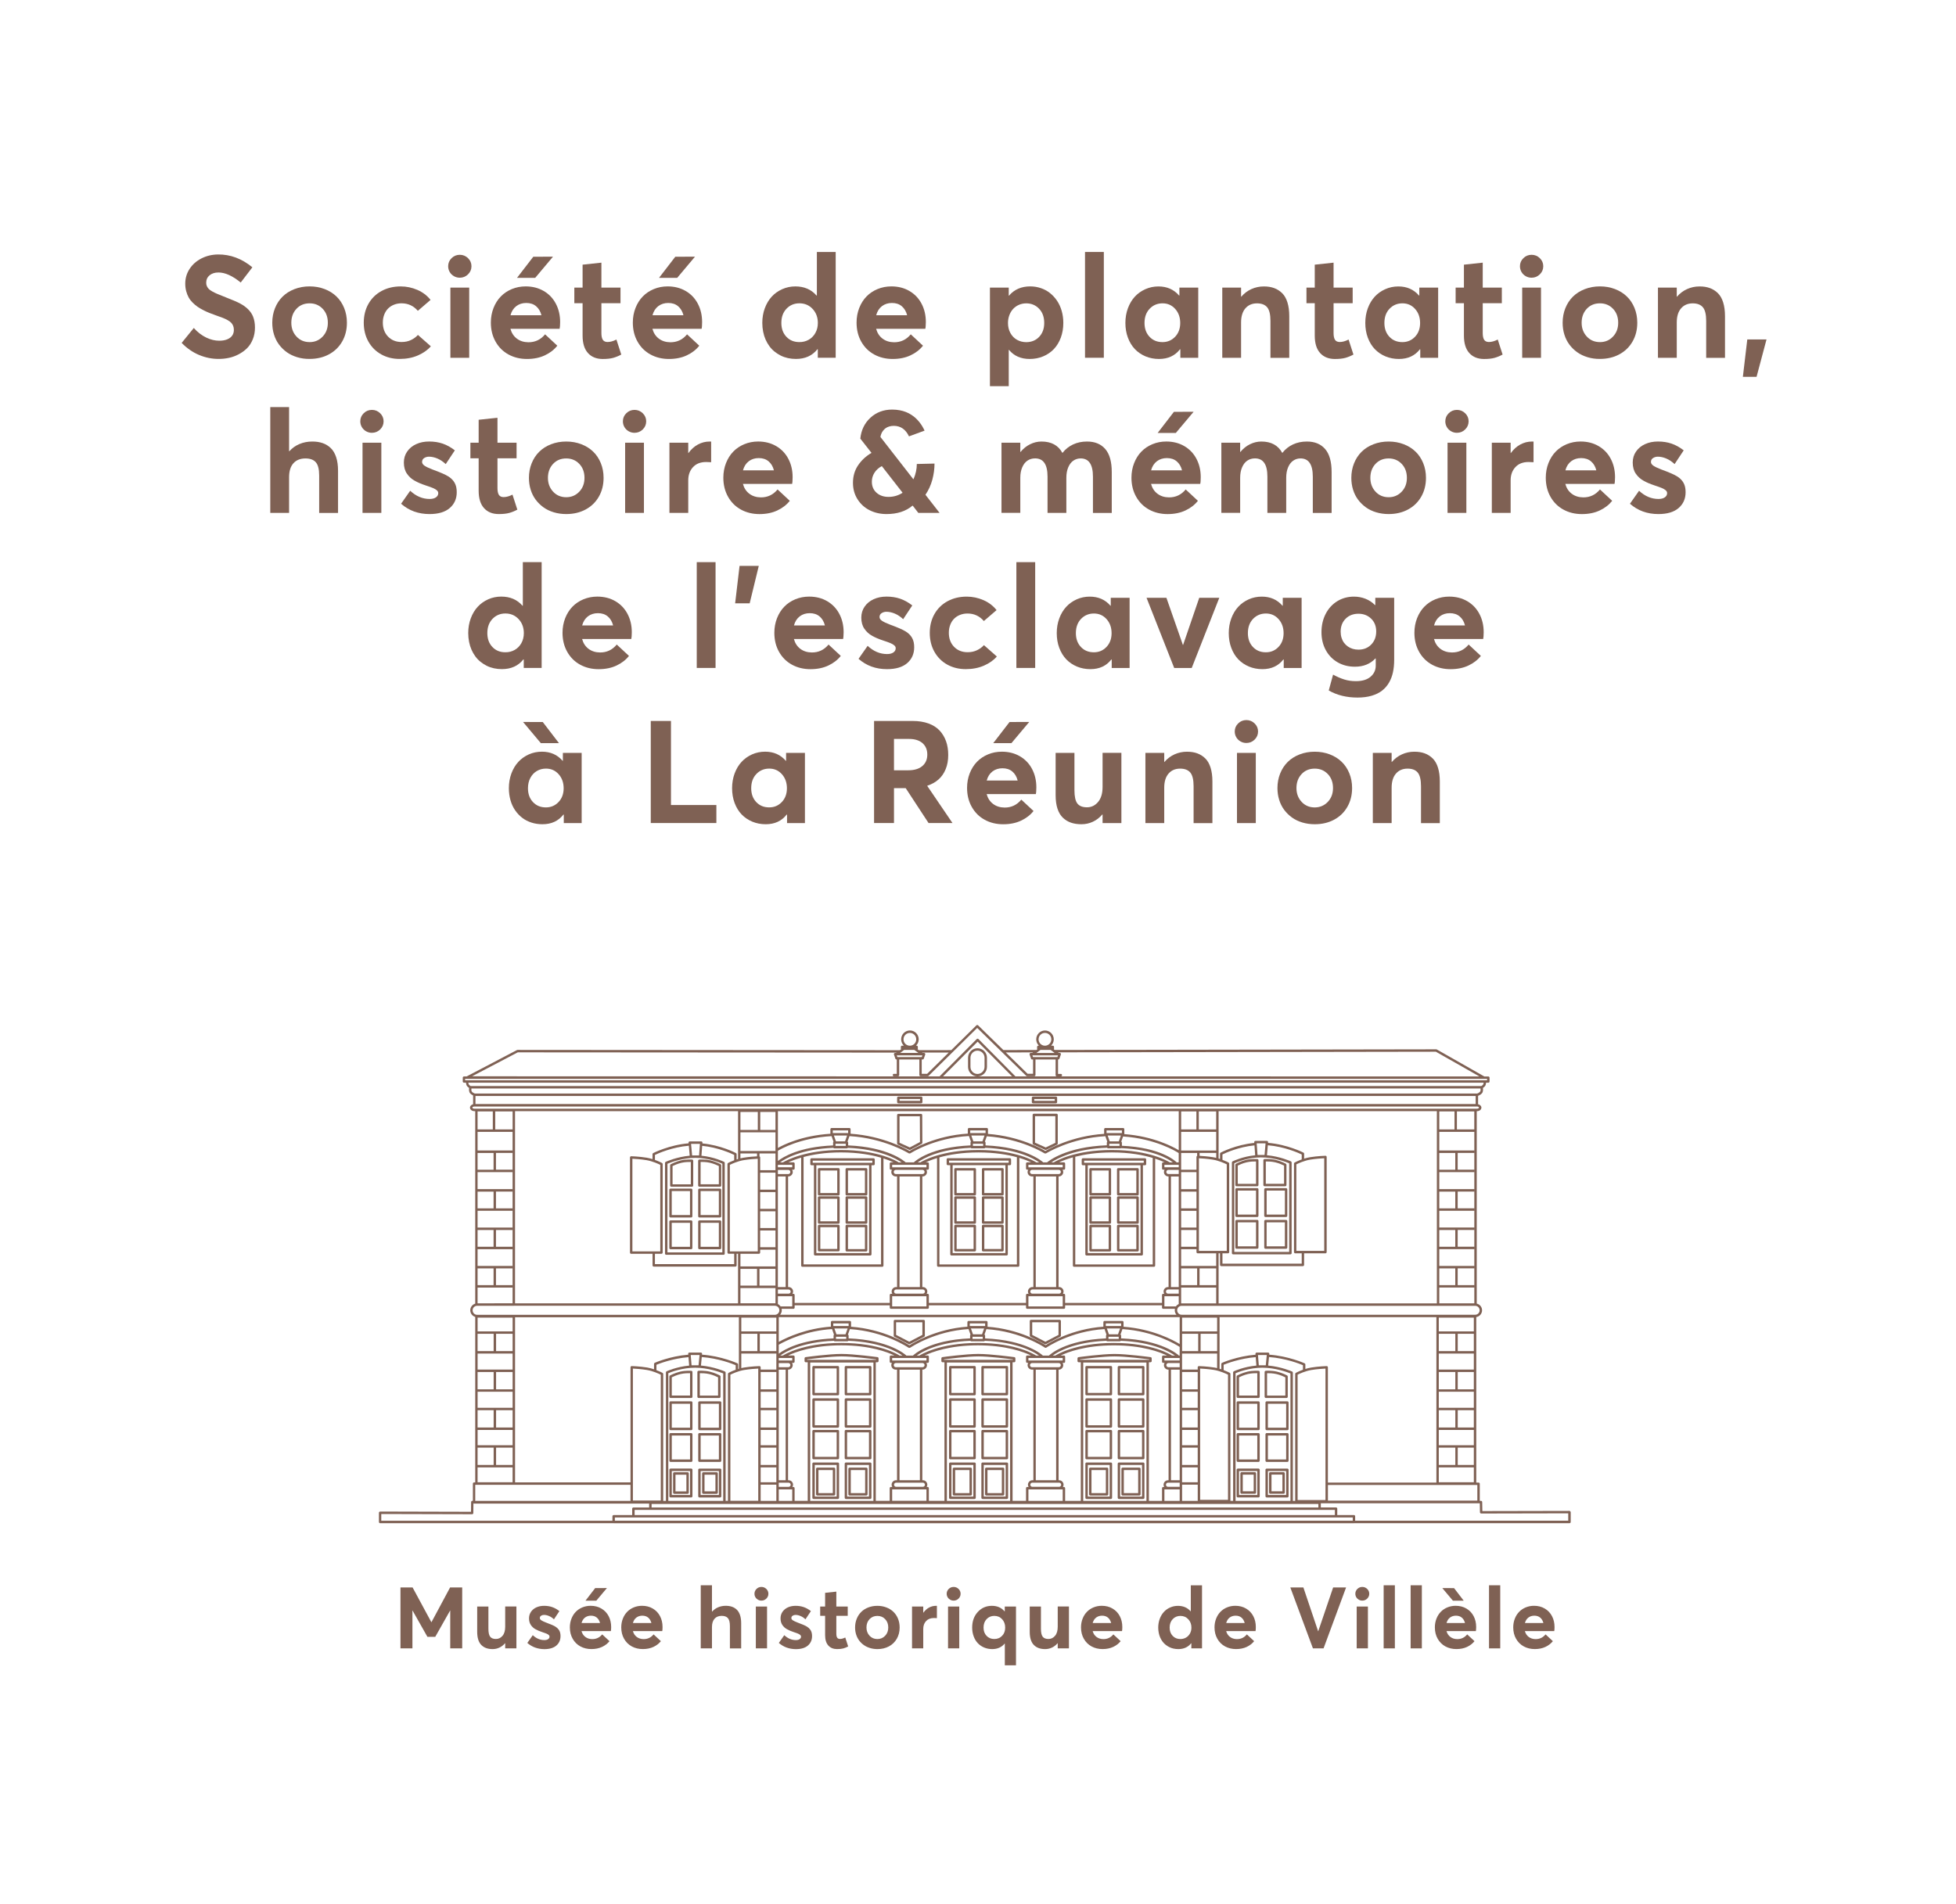 <?xml version="1.0" encoding="utf-8"?>
<!-- Generator: Adobe Illustrator 23.0.0, SVG Export Plug-In . SVG Version: 6.00 Build 0)  -->
<svg version="1.1" id="Calque_1" xmlns="http://www.w3.org/2000/svg" xmlns:xlink="http://www.w3.org/1999/xlink" x="0px" y="0px"
	 viewBox="0 0 762 742" style="enable-background:new 0 0 762 742;" xml:space="preserve">
<style type="text/css">
	.st0{fill:#7F6154;}
</style>
<g>
	<path class="st0" d="M180.06,618.55v23.73h-4.66v-14.74h-0.05l-5.79,10.24h-3.05l-5.79-10.24h-0.05v14.74h-4.66v-23.73h4.73
		l7.29,13.5h0.07l7.24-13.5H180.06z"/>
	<path class="st0" d="M201.18,625.97v16.31h-4.37v-1.99h-0.07c-0.63,0.74-1.36,1.3-2.19,1.69c-0.83,0.39-1.71,0.58-2.65,0.58
		c-0.91,0-1.72-0.12-2.43-0.37c-0.71-0.24-1.33-0.63-1.88-1.15c-0.55-0.52-0.97-1.22-1.26-2.1c-0.29-0.88-0.43-1.93-0.43-3.15v-9.82
		h4.37v8.67c0,1.47,0.23,2.5,0.68,3.09c0.45,0.59,1.2,0.89,2.24,0.89c1.02,0,1.88-0.41,2.58-1.24s1.04-2,1.04-3.51v-7.91H201.18z"/>
	<path class="st0" d="M205.43,640.16l2.12-3.02c1.36,1.27,2.86,1.91,4.52,1.91c0.62,0,1.11-0.12,1.47-0.37
		c0.36-0.25,0.54-0.58,0.54-0.98c0-0.25-0.11-0.47-0.33-0.66c-0.22-0.19-0.52-0.37-0.91-0.53c-0.39-0.16-0.96-0.37-1.74-0.62
		c-0.49-0.16-0.93-0.33-1.31-0.49c-0.39-0.16-0.78-0.36-1.18-0.58s-0.75-0.47-1.03-0.74c-0.29-0.27-0.55-0.58-0.78-0.91
		c-0.23-0.34-0.41-0.72-0.53-1.16c-0.12-0.44-0.18-0.91-0.18-1.42c0-0.97,0.26-1.82,0.77-2.57c0.52-0.74,1.22-1.32,2.1-1.72
		c0.89-0.4,1.88-0.6,2.99-0.6c1.14,0,2.19,0.16,3.15,0.49c0.96,0.33,1.9,0.85,2.82,1.57l-2.12,3.2c-0.61-0.58-1.25-1.01-1.93-1.29
		c-0.68-0.29-1.34-0.43-1.97-0.43c-0.41,0-0.78,0.11-1.11,0.32c-0.33,0.21-0.49,0.51-0.49,0.91c0,0.33,0.19,0.62,0.58,0.88
		c0.39,0.26,1.01,0.55,1.87,0.88c1.8,0.66,3.01,1.19,3.62,1.58c1.05,0.65,1.69,1.52,1.89,2.61c0.07,0.33,0.1,0.69,0.1,1.09
		c0,1.51-0.54,2.73-1.62,3.67c-1.08,0.93-2.65,1.4-4.7,1.4C209.45,642.55,207.25,641.75,205.43,640.16z"/>
	<path class="st0" d="M237.97,635.54h-11.43c0.26,0.97,0.76,1.73,1.49,2.28c0.73,0.55,1.62,0.84,2.67,0.85
		c1.58,0.01,2.88-0.6,3.9-1.84l2.84,2.64c-0.74,0.93-1.71,1.68-2.9,2.24c-1.2,0.56-2.58,0.84-4.14,0.84c-1.59,0-3.02-0.34-4.29-1.03
		c-1.27-0.69-2.28-1.68-3.01-2.98c-0.73-1.29-1.1-2.77-1.1-4.44c0-1.22,0.21-2.35,0.62-3.4c0.41-1.05,0.98-1.94,1.69-2.67
		c0.71-0.73,1.57-1.31,2.57-1.72c1-0.41,2.07-0.62,3.21-0.62c1.58,0,2.97,0.35,4.19,1.07c1.22,0.71,2.16,1.7,2.82,2.95
		c0.66,1.25,0.99,2.68,0.99,4.26C238.08,634.75,238.05,635.27,237.97,635.54z M227.9,630.27c-0.65,0.49-1.09,1.2-1.34,2.12h7.19
		c-0.23-0.89-0.64-1.59-1.24-2.09c-0.6-0.51-1.36-0.76-2.28-0.76C229.32,629.54,228.55,629.79,227.9,630.27z M232.3,623.7h-4.22
		l3.78-4.91l4.58-0.02L232.3,623.7z"/>
	<path class="st0" d="M257.99,635.54h-11.43c0.26,0.97,0.76,1.73,1.49,2.28c0.73,0.55,1.62,0.84,2.67,0.85
		c1.58,0.01,2.88-0.6,3.9-1.84l2.84,2.64c-0.74,0.93-1.71,1.68-2.9,2.24c-1.2,0.56-2.58,0.84-4.14,0.84c-1.59,0-3.02-0.34-4.29-1.03
		c-1.27-0.69-2.27-1.68-3.01-2.98c-0.73-1.29-1.1-2.77-1.1-4.44c0-1.22,0.21-2.35,0.62-3.4c0.41-1.05,0.98-1.94,1.69-2.67
		c0.71-0.73,1.57-1.31,2.57-1.72c1-0.41,2.07-0.62,3.21-0.62c1.58,0,2.97,0.35,4.19,1.07c1.22,0.71,2.16,1.7,2.82,2.95
		c0.66,1.25,0.99,2.68,0.99,4.26C258.11,634.75,258.07,635.27,257.99,635.54z M247.92,630.27c-0.65,0.49-1.1,1.2-1.35,2.12h7.19
		c-0.23-0.89-0.64-1.59-1.24-2.09c-0.6-0.51-1.36-0.76-2.28-0.76C249.34,629.54,248.57,629.79,247.92,630.27z"/>
	<path class="st0" d="M285.16,626.06c0.71,0.24,1.34,0.63,1.88,1.15c0.54,0.52,0.96,1.23,1.26,2.11c0.29,0.89,0.44,1.94,0.44,3.16
		v9.81h-4.39v-8.71c0-1.45-0.26-2.47-0.77-3.07c-0.52-0.6-1.32-0.9-2.41-0.9c-1.2,0-2.13,0.37-2.8,1.12
		c-0.67,0.74-1.01,1.83-1.01,3.27v8.27h-4.37v-24.59h4.37v10.26h0.07c0.66-0.74,1.45-1.3,2.36-1.68c0.91-0.38,1.89-0.57,2.94-0.57
		C283.64,625.69,284.45,625.81,285.16,626.06z"/>
	<path class="st0" d="M295.27,623.31c-0.42-0.24-0.75-0.56-0.99-0.97c-0.24-0.41-0.36-0.86-0.36-1.34c0-0.73,0.26-1.35,0.79-1.88
		c0.53-0.52,1.17-0.78,1.92-0.78c0.74,0,1.38,0.26,1.91,0.78c0.53,0.52,0.8,1.15,0.8,1.88c0,0.74-0.27,1.37-0.8,1.89
		c-0.53,0.52-1.17,0.78-1.91,0.78C296.14,623.67,295.69,623.55,295.27,623.31z M294.45,625.97h4.37v16.31h-4.37V625.97z"/>
	<path class="st0" d="M303.41,640.16l2.12-3.02c1.36,1.27,2.86,1.91,4.52,1.91c0.62,0,1.11-0.12,1.47-0.37
		c0.36-0.25,0.54-0.58,0.54-0.98c0-0.25-0.11-0.47-0.33-0.66c-0.22-0.19-0.52-0.37-0.9-0.53c-0.39-0.16-0.96-0.37-1.74-0.62
		c-0.49-0.16-0.93-0.33-1.31-0.49c-0.39-0.16-0.78-0.36-1.18-0.58s-0.75-0.47-1.04-0.74c-0.29-0.27-0.55-0.58-0.78-0.91
		c-0.23-0.34-0.41-0.72-0.53-1.16c-0.12-0.44-0.18-0.91-0.18-1.42c0-0.97,0.26-1.82,0.77-2.57c0.52-0.74,1.22-1.32,2.1-1.72
		c0.89-0.4,1.88-0.6,2.99-0.6c1.14,0,2.19,0.16,3.15,0.49c0.96,0.33,1.9,0.85,2.82,1.57l-2.12,3.2c-0.61-0.58-1.25-1.01-1.93-1.29
		c-0.68-0.29-1.33-0.43-1.96-0.43c-0.41,0-0.78,0.11-1.11,0.32c-0.33,0.21-0.49,0.51-0.49,0.91c0,0.33,0.19,0.62,0.58,0.88
		c0.39,0.26,1.01,0.55,1.87,0.88c1.8,0.66,3.01,1.19,3.62,1.58c1.05,0.65,1.69,1.52,1.89,2.61c0.07,0.33,0.1,0.69,0.1,1.09
		c0,1.51-0.54,2.73-1.62,3.67c-1.08,0.93-2.65,1.4-4.7,1.4C307.43,642.55,305.23,641.75,303.41,640.16z"/>
	<path class="st0" d="M322.69,641.17c-0.83-0.92-1.25-2.27-1.25-4.05v-7.53h-1.92v-3.62h1.92v-5.33l4.37-0.47v5.8h4.44v3.62h-4.44
		v6.93c0,0.72,0.11,1.24,0.33,1.58c0.22,0.34,0.59,0.51,1.1,0.51c0.63,0,1.32-0.19,2.05-0.57l1.13,3.49
		c-0.62,0.34-1.24,0.59-1.88,0.77c-0.63,0.17-1.45,0.26-2.45,0.26C324.66,642.55,323.52,642.09,322.69,641.17z"/>
	<path class="st0" d="M338.92,642.14c-0.9-0.27-1.7-0.66-2.41-1.16c-0.7-0.5-1.31-1.09-1.82-1.78s-0.9-1.47-1.17-2.33
		c-0.27-0.86-0.4-1.77-0.4-2.74c0-1.2,0.21-2.33,0.63-3.37c0.42-1.04,1-1.94,1.75-2.68c0.75-0.74,1.67-1.33,2.76-1.75
		s2.27-0.63,3.54-0.63c1.25,0,2.41,0.21,3.49,0.62c1.08,0.41,2,0.99,2.76,1.72c0.76,0.73,1.36,1.62,1.79,2.67
		c0.43,1.05,0.64,2.19,0.64,3.43c0,1.64-0.37,3.1-1.11,4.39c-0.74,1.28-1.77,2.28-3.08,2.98c-1.32,0.7-2.81,1.05-4.48,1.05
		C340.79,642.55,339.82,642.42,338.92,642.14z M344.82,637.37c0.82-0.85,1.22-1.93,1.22-3.23c0-1.33-0.4-2.41-1.21-3.25
		c-0.8-0.84-1.82-1.26-3.03-1.26c-1.26,0-2.29,0.43-3.07,1.28c-0.79,0.85-1.18,1.93-1.18,3.24c0,1.27,0.4,2.34,1.2,3.21
		c0.8,0.86,1.82,1.29,3.06,1.29C343,638.64,344.01,638.22,344.82,637.37z"/>
	<path class="st0" d="M364.99,625.71v4.79c-0.43-0.03-0.82-0.05-1.16-0.05c-1.3,0-2.32,0.4-3.06,1.19c-0.73,0.79-1.1,1.81-1.1,3.07
		v7.57h-4.37v-16.31h4.37v2.4h0.05c0.62-0.86,1.35-1.52,2.2-1.98c0.85-0.46,1.76-0.69,2.72-0.69
		C364.81,625.69,364.93,625.7,364.99,625.71z"/>
	<path class="st0" d="M370.15,623.31c-0.42-0.24-0.75-0.56-0.99-0.97c-0.24-0.41-0.36-0.86-0.36-1.34c0-0.73,0.26-1.35,0.79-1.88
		c0.53-0.52,1.17-0.78,1.92-0.78c0.74,0,1.38,0.26,1.91,0.78c0.53,0.52,0.8,1.15,0.8,1.88c0,0.74-0.27,1.37-0.8,1.89
		c-0.53,0.52-1.17,0.78-1.91,0.78C371.02,623.67,370.57,623.55,370.15,623.31z M369.33,625.97h4.37v16.31h-4.37V625.97z"/>
	<path class="st0" d="M395.8,625.97v22.91h-4.35v-8.46h-0.07c-1.18,1.42-2.8,2.14-4.84,2.14c-1.12,0-2.16-0.2-3.12-0.6
		c-0.96-0.4-1.79-0.96-2.48-1.69c-0.69-0.72-1.23-1.61-1.62-2.66c-0.39-1.05-0.59-2.19-0.59-3.43c0-2.47,0.73-4.5,2.19-6.09
		c1.46-1.59,3.29-2.39,5.49-2.39c2.08,0,3.72,0.72,4.94,2.15h0.08v-1.88H395.8z M390.38,637.4c0.81-0.82,1.21-1.9,1.21-3.21
		c0-1.32-0.4-2.41-1.19-3.27c-0.79-0.87-1.81-1.3-3.05-1.3c-1.2,0-2.19,0.42-2.99,1.25c-0.8,0.84-1.2,1.94-1.2,3.31
		c0,1.32,0.39,2.39,1.17,3.21c0.78,0.83,1.78,1.24,3.01,1.24C388.56,638.64,389.57,638.23,390.38,637.4z"/>
	<path class="st0" d="M416.43,625.97v16.31h-4.37v-1.99h-0.07c-0.63,0.74-1.36,1.3-2.19,1.69c-0.83,0.39-1.71,0.58-2.65,0.58
		c-0.91,0-1.72-0.12-2.43-0.37c-0.71-0.24-1.33-0.63-1.88-1.15c-0.55-0.52-0.97-1.22-1.26-2.1c-0.29-0.88-0.43-1.93-0.43-3.15v-9.82
		h4.37v8.67c0,1.47,0.23,2.5,0.68,3.09c0.45,0.59,1.2,0.89,2.24,0.89c1.02,0,1.88-0.41,2.58-1.24c0.7-0.83,1.04-2,1.04-3.51v-7.91
		H416.43z"/>
	<path class="st0" d="M437.1,635.54h-11.43c0.26,0.97,0.76,1.73,1.49,2.28c0.73,0.55,1.62,0.84,2.67,0.85
		c1.58,0.01,2.88-0.6,3.9-1.84l2.84,2.64c-0.74,0.93-1.71,1.68-2.9,2.24c-1.2,0.56-2.58,0.84-4.14,0.84c-1.59,0-3.02-0.34-4.29-1.03
		c-1.27-0.69-2.27-1.68-3.01-2.98c-0.73-1.29-1.1-2.77-1.1-4.44c0-1.22,0.21-2.35,0.62-3.4s0.98-1.94,1.69-2.67
		c0.71-0.73,1.57-1.31,2.57-1.72c1-0.41,2.07-0.62,3.21-0.62c1.58,0,2.97,0.35,4.19,1.07c1.22,0.71,2.16,1.7,2.82,2.95
		c0.66,1.25,0.99,2.68,0.99,4.26C437.22,634.75,437.18,635.27,437.1,635.54z M427.03,630.27c-0.65,0.49-1.1,1.2-1.35,2.12h7.19
		c-0.23-0.89-0.64-1.59-1.24-2.09c-0.6-0.51-1.36-0.76-2.28-0.76C428.45,629.54,427.68,629.79,427.03,630.27z"/>
	<path class="st0" d="M468.27,617.69v24.59h-4.16v-1.97h-0.1c-1.18,1.5-2.85,2.25-4.99,2.25c-0.64,0-1.26-0.07-1.86-0.2
		c-0.6-0.13-1.15-0.33-1.67-0.59c-0.52-0.26-1-0.57-1.44-0.93c-0.45-0.36-0.84-0.78-1.19-1.25c-0.35-0.48-0.64-1-0.89-1.55
		c-0.25-0.55-0.43-1.16-0.56-1.82c-0.13-0.66-0.2-1.34-0.2-2.04c0-1.22,0.2-2.35,0.59-3.41c0.39-1.06,0.93-1.95,1.61-2.69
		c0.68-0.74,1.49-1.32,2.45-1.74c0.95-0.42,1.96-0.63,3.04-0.63c2.05,0,3.7,0.71,4.92,2.12h0.08v-10.12H468.27z M462,638.09
		c0.65-0.36,1.17-0.89,1.56-1.57c0.39-0.69,0.58-1.46,0.58-2.33c0-1.3-0.4-2.39-1.22-3.26c-0.81-0.87-1.83-1.3-3.07-1.3
		c-1.2,0-2.19,0.42-2.99,1.25c-0.8,0.84-1.2,1.94-1.2,3.31c0,1.32,0.39,2.39,1.17,3.21c0.78,0.83,1.78,1.24,3.01,1.24
		C460.62,638.64,461.35,638.46,462,638.09z"/>
	<path class="st0" d="M489.11,635.54h-11.43c0.26,0.97,0.76,1.73,1.49,2.28c0.73,0.55,1.62,0.84,2.67,0.85
		c1.58,0.01,2.88-0.6,3.9-1.84l2.84,2.64c-0.74,0.93-1.71,1.68-2.9,2.24c-1.2,0.56-2.58,0.84-4.14,0.84c-1.59,0-3.02-0.34-4.29-1.03
		c-1.27-0.69-2.28-1.68-3.01-2.98c-0.73-1.29-1.1-2.77-1.1-4.44c0-1.22,0.21-2.35,0.62-3.4s0.98-1.94,1.69-2.67
		c0.71-0.73,1.57-1.31,2.57-1.72c1-0.41,2.07-0.62,3.21-0.62c1.58,0,2.97,0.35,4.19,1.07c1.22,0.71,2.16,1.7,2.82,2.95
		c0.66,1.25,0.99,2.68,0.99,4.26C489.23,634.75,489.19,635.27,489.11,635.54z M479.04,630.27c-0.65,0.49-1.09,1.2-1.34,2.12h7.19
		c-0.23-0.89-0.64-1.59-1.24-2.09c-0.6-0.51-1.36-0.76-2.28-0.76C480.46,629.54,479.69,629.79,479.04,630.27z"/>
	<path class="st0" d="M524.39,618.55l-8.77,23.73h-4.14l-8.81-23.73h5.09l5.74,17.04h0.05l5.8-17.04H524.39z"/>
	<path class="st0" d="M529.35,623.31c-0.42-0.24-0.75-0.56-0.99-0.97c-0.24-0.41-0.36-0.86-0.36-1.34c0-0.73,0.26-1.35,0.79-1.88
		c0.53-0.52,1.17-0.78,1.92-0.78c0.74,0,1.38,0.26,1.91,0.78c0.53,0.52,0.8,1.15,0.8,1.88c0,0.74-0.27,1.37-0.8,1.89
		c-0.53,0.52-1.17,0.78-1.91,0.78C530.22,623.67,529.77,623.55,529.35,623.31z M528.53,625.97h4.37v16.31h-4.37V625.97z"/>
	<path class="st0" d="M539.03,617.69h4.37v24.59h-4.37V617.69z"/>
	<path class="st0" d="M549.54,617.69h4.37v24.59h-4.37V617.69z"/>
	<path class="st0" d="M574.95,635.54h-11.43c0.26,0.97,0.76,1.73,1.49,2.28c0.73,0.55,1.62,0.84,2.67,0.85
		c1.58,0.01,2.88-0.6,3.9-1.84l2.84,2.64c-0.74,0.93-1.71,1.68-2.9,2.24c-1.2,0.56-2.58,0.84-4.14,0.84c-1.59,0-3.02-0.34-4.29-1.03
		c-1.27-0.69-2.27-1.68-3.01-2.98c-0.73-1.29-1.1-2.77-1.1-4.44c0-1.22,0.21-2.35,0.62-3.4c0.41-1.05,0.98-1.94,1.69-2.67
		c0.71-0.73,1.57-1.31,2.57-1.72c1-0.41,2.07-0.62,3.21-0.62c1.58,0,2.97,0.35,4.19,1.07c1.22,0.71,2.16,1.7,2.82,2.95
		c0.66,1.25,0.99,2.68,0.99,4.26C575.06,634.75,575.02,635.27,574.95,635.54z M566.01,623.7l-4.13-4.92l4.58,0.02l3.77,4.91H566.01z
		 M564.88,630.27c-0.65,0.49-1.1,1.2-1.35,2.12h7.19c-0.23-0.89-0.64-1.59-1.24-2.09c-0.6-0.51-1.36-0.76-2.28-0.76
		C566.3,629.54,565.52,629.79,564.88,630.27z"/>
	<path class="st0" d="M580.08,617.69h4.37v24.59h-4.37V617.69z"/>
	<path class="st0" d="M605.48,635.54h-11.43c0.26,0.97,0.76,1.73,1.49,2.28c0.73,0.55,1.62,0.84,2.67,0.85
		c1.58,0.01,2.88-0.6,3.9-1.84l2.84,2.64c-0.74,0.93-1.71,1.68-2.9,2.24c-1.2,0.56-2.58,0.84-4.14,0.84c-1.59,0-3.02-0.34-4.29-1.03
		c-1.27-0.69-2.27-1.68-3.01-2.98c-0.73-1.29-1.1-2.77-1.1-4.44c0-1.22,0.21-2.35,0.62-3.4c0.41-1.05,0.98-1.94,1.69-2.67
		c0.71-0.73,1.57-1.31,2.57-1.72c1-0.41,2.07-0.62,3.21-0.62c1.58,0,2.97,0.35,4.19,1.07c1.22,0.71,2.16,1.7,2.82,2.95
		c0.66,1.25,0.99,2.68,0.99,4.26C605.6,634.75,605.56,635.27,605.48,635.54z M595.42,630.27c-0.65,0.49-1.1,1.2-1.35,2.12h7.19
		c-0.23-0.89-0.64-1.59-1.24-2.09c-0.6-0.51-1.36-0.76-2.28-0.76C596.84,629.54,596.06,629.79,595.42,630.27z"/>
</g>
<g>
	<path class="st0" d="M77.56,138.31c-2.49-1.04-4.75-2.61-6.79-4.7l4.73-5.82c0.73,0.84,1.52,1.58,2.36,2.21
		c0.85,0.64,1.69,1.16,2.54,1.56c0.85,0.4,1.69,0.7,2.53,0.9c0.84,0.2,1.66,0.3,2.46,0.3c1.24,0,2.29-0.18,3.16-0.55
		c0.87-0.36,1.51-0.86,1.93-1.48c0.42-0.62,0.63-1.35,0.63-2.19c0-0.58-0.09-1.1-0.27-1.56c-0.18-0.45-0.43-0.86-0.75-1.2
		c-0.32-0.35-0.78-0.69-1.39-1.03c-0.61-0.34-1.24-0.64-1.9-0.9s-1.52-0.58-2.6-0.94c-0.97-0.35-1.82-0.67-2.57-0.96
		c-0.75-0.29-1.56-0.66-2.43-1.11c-0.87-0.45-1.63-0.89-2.27-1.34c-0.64-0.45-1.27-0.98-1.9-1.61c-0.63-0.63-1.14-1.29-1.53-2
		c-0.39-0.7-0.71-1.51-0.96-2.43c-0.25-0.92-0.37-1.9-0.37-2.94c0-2.09,0.56-4.01,1.69-5.74c1.13-1.73,2.67-3.09,4.62-4.09
		c1.95-0.99,4.1-1.51,6.45-1.54c4.81-0.05,9.27,1.61,13.39,5l-4.54,5.93c-3.19-2.61-6.08-3.91-8.67-3.91c-1.4,0-2.55,0.36-3.43,1.07
		c-0.88,0.71-1.34,1.69-1.35,2.93c0,0.49,0.09,0.94,0.27,1.34s0.43,0.76,0.74,1.08c0.31,0.32,0.77,0.65,1.38,0.98
		c0.61,0.34,1.22,0.64,1.83,0.9c0.61,0.26,1.43,0.6,2.47,1c3.32,1.29,5.51,2.23,6.59,2.82c2.48,1.35,4.13,3.02,4.95,5
		c0.51,1.24,0.77,2.68,0.77,4.32c0,1.68-0.28,3.21-0.85,4.61c-0.57,1.39-1.31,2.55-2.24,3.47c-0.93,0.92-2.01,1.7-3.24,2.35
		c-1.23,0.65-2.49,1.11-3.79,1.39c-1.29,0.28-2.61,0.42-3.96,0.42C82.61,139.87,80.05,139.35,77.56,138.31z"/>
	<path class="st0" d="M115.77,139.18c-1.51-0.46-2.86-1.1-4.03-1.94c-1.17-0.84-2.19-1.84-3.05-2.99c-0.86-1.16-1.51-2.46-1.95-3.9
		c-0.45-1.44-0.67-2.97-0.67-4.59c0-2.02,0.35-3.91,1.05-5.66c0.7-1.75,1.68-3.25,2.94-4.5c1.26-1.25,2.8-2.23,4.62-2.94
		c1.82-0.71,3.8-1.07,5.93-1.07c2.09,0,4.05,0.35,5.85,1.04c1.81,0.69,3.34,1.65,4.62,2.89c1.28,1.23,2.27,2.72,2.99,4.48
		c0.72,1.76,1.08,3.68,1.08,5.75c0,2.75-0.62,5.2-1.86,7.35c-1.24,2.15-2.96,3.81-5.17,4.99c-2.21,1.18-4.71,1.76-7.52,1.76
		C118.9,139.87,117.28,139.64,115.77,139.18z M125.67,131.17c1.37-1.42,2.05-3.23,2.05-5.41c0-2.22-0.68-4.04-2.02-5.45
		c-1.35-1.41-3.04-2.12-5.08-2.12c-2.11,0-3.83,0.72-5.15,2.15c-1.32,1.43-1.98,3.24-1.98,5.42c0,2.13,0.67,3.92,2.01,5.37
		c1.34,1.45,3.05,2.17,5.13,2.17C122.61,133.31,124.3,132.6,125.67,131.17z"/>
	<path class="st0" d="M148.55,138.1c-2.13-1.18-3.8-2.84-5.02-4.99c-1.21-2.15-1.82-4.6-1.82-7.35c0-2.77,0.61-5.23,1.83-7.38
		c1.22-2.15,2.93-3.82,5.11-5c2.19-1.19,4.67-1.78,7.46-1.78c2.24,0,4.4,0.45,6.48,1.35c2.08,0.9,3.79,2.2,5.14,3.9l-4.95,4.26
		c-1.68-1.95-3.8-2.93-6.37-2.93c-1.08,0-2.07,0.19-2.98,0.56s-1.68,0.89-2.31,1.54c-0.63,0.66-1.12,1.45-1.46,2.38
		c-0.35,0.93-0.52,1.94-0.52,3.03c0,2.24,0.68,4.06,2.04,5.47c1.36,1.4,3.12,2.1,5.29,2.1c1.35,0,2.57-0.26,3.65-0.78
		c1.08-0.52,1.98-1.18,2.69-1.98l5.03,4.43c-1.26,1.46-2.93,2.64-5.02,3.55c-2.09,0.91-4.44,1.37-7.07,1.37
		C153.09,139.87,150.68,139.28,148.55,138.1z"/>
	<path class="st0" d="M176.84,107.61c-0.7-0.4-1.25-0.94-1.65-1.63c-0.4-0.68-0.6-1.43-0.6-2.25c0-1.22,0.44-2.27,1.33-3.14
		c0.88-0.87,1.95-1.31,3.21-1.31c1.24,0,2.31,0.44,3.2,1.31c0.89,0.87,1.34,1.92,1.34,3.14c0,1.24-0.45,2.3-1.34,3.17
		c-0.89,0.87-1.96,1.31-3.2,1.31C178.3,108.21,177.54,108.01,176.84,107.61z M175.46,112.07h7.33v27.34h-7.33V112.07z"/>
	<path class="st0" d="M218.01,128.11h-19.16c0.44,1.62,1.27,2.9,2.5,3.83c1.23,0.93,2.72,1.4,4.47,1.42
		c2.64,0.02,4.82-1.01,6.53-3.09l4.76,4.43c-1.24,1.57-2.86,2.82-4.87,3.76c-2,0.94-4.32,1.41-6.94,1.41
		c-2.66,0-5.06-0.58-7.19-1.74c-2.13-1.16-3.81-2.82-5.04-4.99c-1.23-2.17-1.85-4.65-1.85-7.44c0-2.04,0.35-3.94,1.04-5.7
		c0.69-1.76,1.64-3.25,2.83-4.48c1.19-1.23,2.63-2.19,4.31-2.89c1.68-0.69,3.47-1.04,5.38-1.04c2.64,0,4.98,0.6,7.03,1.79
		s3.62,2.84,4.73,4.95c1.11,2.11,1.67,4.49,1.67,7.15C218.2,126.78,218.13,127.66,218.01,128.11z M201.13,119.28
		c-1.08,0.82-1.84,2-2.26,3.55h12.06c-0.38-1.49-1.08-2.66-2.08-3.51c-1-0.85-2.28-1.27-3.83-1.27
		C203.51,118.05,202.21,118.46,201.13,119.28z M208.49,108.27h-7.08l6.34-8.23l7.68-0.03L208.49,108.27z"/>
	<path class="st0" d="M229.05,137.56c-1.39-1.54-2.09-3.8-2.09-6.79v-12.63h-3.22v-6.07h3.22v-8.94l7.33-0.79v9.73h7.44v6.07h-7.44
		v11.62c0,1.2,0.19,2.09,0.56,2.65c0.37,0.56,0.99,0.85,1.84,0.85c1.06,0,2.21-0.32,3.45-0.96l1.89,5.85
		c-1.04,0.57-2.09,0.99-3.14,1.29c-1.06,0.29-2.42,0.44-4.1,0.44C232.35,139.87,230.44,139.1,229.05,137.56z"/>
	<path class="st0" d="M273.32,128.11h-19.16c0.44,1.62,1.27,2.9,2.5,3.83c1.23,0.93,2.72,1.4,4.47,1.42
		c2.64,0.02,4.82-1.01,6.53-3.09l4.76,4.43c-1.24,1.57-2.86,2.82-4.87,3.76c-2,0.94-4.32,1.41-6.94,1.41
		c-2.66,0-5.06-0.58-7.19-1.74c-2.13-1.16-3.81-2.82-5.04-4.99c-1.23-2.17-1.85-4.65-1.85-7.44c0-2.04,0.35-3.94,1.04-5.7
		c0.69-1.76,1.64-3.25,2.83-4.48c1.19-1.23,2.63-2.19,4.31-2.89c1.68-0.69,3.47-1.04,5.38-1.04c2.64,0,4.98,0.6,7.03,1.79
		s3.62,2.84,4.73,4.95c1.11,2.11,1.67,4.49,1.67,7.15C273.52,126.78,273.45,127.66,273.32,128.11z M256.45,119.28
		c-1.08,0.82-1.84,2-2.26,3.55h12.06c-0.38-1.49-1.08-2.66-2.08-3.51c-1-0.85-2.28-1.27-3.83-1.27
		C258.83,118.05,257.53,118.46,256.45,119.28z M263.81,108.27h-7.08l6.34-8.23l7.68-0.03L263.81,108.27z"/>
	<path class="st0" d="M325.56,98.18v41.22h-6.97v-3.31h-0.16c-1.99,2.51-4.77,3.77-8.36,3.77c-1.08,0-2.11-0.11-3.12-0.33
		c-1-0.22-1.94-0.55-2.8-0.98c-0.87-0.44-1.67-0.96-2.42-1.56c-0.75-0.6-1.41-1.3-2-2.1c-0.58-0.8-1.08-1.67-1.49-2.6
		c-0.41-0.93-0.72-1.95-0.94-3.05s-0.33-2.25-0.33-3.43c0-2.04,0.33-3.95,0.98-5.71c0.66-1.77,1.55-3.27,2.69-4.51
		c1.14-1.24,2.51-2.21,4.1-2.92c1.6-0.71,3.29-1.07,5.1-1.07c3.44,0,6.2,1.18,8.25,3.55h0.14V98.18H325.56z M315.03,132.39
		c1.09-0.61,1.96-1.49,2.61-2.64c0.65-1.15,0.97-2.45,0.97-3.91c0-2.19-0.68-4.01-2.04-5.47c-1.36-1.46-3.08-2.19-5.15-2.19
		c-2,0-3.68,0.7-5.02,2.1c-1.34,1.4-2.01,3.25-2.01,5.55c0,2.21,0.65,4,1.95,5.38c1.3,1.39,2.98,2.08,5.04,2.08
		C312.73,133.31,313.94,133,315.03,132.39z"/>
	<path class="st0" d="M360.47,128.11h-19.16c0.44,1.62,1.27,2.9,2.5,3.83c1.23,0.93,2.72,1.4,4.47,1.42
		c2.64,0.02,4.82-1.01,6.53-3.09l4.76,4.43c-1.24,1.57-2.86,2.82-4.87,3.76c-2,0.94-4.32,1.41-6.94,1.41
		c-2.66,0-5.06-0.58-7.19-1.74c-2.13-1.16-3.81-2.82-5.04-4.99c-1.23-2.17-1.84-4.65-1.84-7.44c0-2.04,0.35-3.94,1.04-5.7
		c0.69-1.76,1.64-3.25,2.83-4.48c1.19-1.23,2.63-2.19,4.31-2.89c1.68-0.69,3.47-1.04,5.39-1.04c2.64,0,4.98,0.6,7.02,1.79
		s3.62,2.84,4.73,4.95c1.11,2.11,1.67,4.49,1.67,7.15C360.66,126.78,360.6,127.66,360.47,128.11z M343.59,119.28
		c-1.08,0.82-1.84,2-2.25,3.55h12.05c-0.38-1.49-1.08-2.66-2.08-3.51c-1-0.85-2.28-1.27-3.83-1.27
		C345.98,118.05,344.68,118.46,343.59,119.28z"/>
	<path class="st0" d="M405.5,112.27c1.32,0.45,2.51,1.09,3.57,1.94c1.06,0.85,1.97,1.85,2.75,3.01c0.77,1.16,1.37,2.47,1.79,3.94
		c0.42,1.47,0.63,3.02,0.63,4.66c0,2.08-0.33,4-0.98,5.75c-0.66,1.76-1.56,3.24-2.72,4.46c-1.16,1.21-2.54,2.16-4.16,2.83
		c-1.61,0.67-3.36,1.01-5.23,1.01c-3.43,0-6.11-1.17-8.06-3.53h-0.11v14.13h-7.33v-38.41h7.33v3.14h0.11
		c2.04-2.41,4.8-3.61,8.28-3.61C402.8,111.6,404.18,111.82,405.5,112.27z M404.85,131.23c1.3-1.39,1.95-3.18,1.95-5.38
		c0-2.3-0.66-4.15-2-5.55c-1.33-1.4-3-2.1-5-2.1c-1.04,0-2,0.2-2.88,0.59c-0.88,0.39-1.64,0.92-2.25,1.6
		c-0.62,0.68-1.11,1.48-1.46,2.43c-0.35,0.95-0.53,1.96-0.53,3.03c0,1.46,0.31,2.76,0.94,3.91c0.63,1.15,1.48,2.03,2.57,2.64
		c1.08,0.61,2.29,0.92,3.62,0.92C401.86,133.31,403.55,132.61,404.85,131.23z"/>
	<path class="st0" d="M422.69,98.18h7.33v41.22h-7.33V98.18z"/>
	<path class="st0" d="M466.8,112.07v27.34h-6.97v-3.31h-0.14c-1.95,2.51-4.67,3.77-8.17,3.77c-1.88,0-3.62-0.34-5.24-1.01
		c-1.61-0.67-3-1.62-4.16-2.83c-1.16-1.21-2.06-2.7-2.72-4.46c-0.66-1.76-0.98-3.68-0.98-5.75c0-2.04,0.33-3.95,0.98-5.71
		c0.66-1.77,1.55-3.27,2.69-4.51c1.14-1.24,2.51-2.21,4.1-2.92c1.59-0.71,3.29-1.07,5.1-1.07c3.33,0,6.02,1.18,8.06,3.55h0.11v-3.09
		H466.8z M457.78,131.23c1.33-1.39,2-3.18,2-5.38c0-2.19-0.65-4.01-1.95-5.47c-1.3-1.46-2.95-2.19-4.93-2.19c-2,0-3.68,0.7-5.02,2.1
		c-1.34,1.4-2.01,3.25-2.01,5.55c0,2.21,0.65,4,1.95,5.38c1.3,1.39,2.98,2.08,5.04,2.08C454.81,133.31,456.45,132.61,457.78,131.23z
		"/>
	<path class="st0" d="M496.37,112.25c1.17,0.43,2.21,1.09,3.12,1.98c0.9,0.89,1.59,2.09,2.06,3.61c0.47,1.51,0.71,3.3,0.71,5.36
		v16.24h-7.33v-14.41c0-2.51-0.43-4.28-1.28-5.3c-0.86-1.02-2.18-1.53-3.96-1.53c-1.9,0-3.4,0.65-4.52,1.94
		c-1.12,1.29-1.68,3.13-1.68,5.52v13.75h-7.33v-27.34h7.33v3.53h0.08c1.11-1.29,2.43-2.28,3.95-2.97c1.52-0.68,3.13-1.02,4.82-1.02
		C493.85,111.6,495.19,111.82,496.37,112.25z"/>
	<path class="st0" d="M514.28,137.56c-1.39-1.54-2.09-3.8-2.09-6.79v-12.63h-3.23v-6.07h3.23v-8.94l7.33-0.79v9.73h7.44v6.07h-7.44
		v11.62c0,1.2,0.19,2.09,0.56,2.65c0.37,0.56,0.99,0.85,1.85,0.85c1.06,0,2.2-0.32,3.44-0.96l1.89,5.85
		c-1.04,0.57-2.09,0.99-3.14,1.29c-1.06,0.29-2.42,0.44-4.1,0.44C517.58,139.87,515.67,139.1,514.28,137.56z"/>
	<path class="st0" d="M560.26,112.07v27.34h-6.97v-3.31h-0.14c-1.95,2.51-4.67,3.77-8.17,3.77c-1.88,0-3.62-0.34-5.24-1.01
		c-1.61-0.67-3-1.62-4.16-2.83c-1.16-1.21-2.06-2.7-2.72-4.46c-0.66-1.76-0.98-3.68-0.98-5.75c0-2.04,0.33-3.95,0.98-5.71
		c0.66-1.77,1.55-3.27,2.69-4.51c1.14-1.24,2.51-2.21,4.1-2.92c1.59-0.71,3.29-1.07,5.1-1.07c3.33,0,6.02,1.18,8.06,3.55h0.11v-3.09
		H560.26z M551.24,131.23c1.33-1.39,1.99-3.18,1.99-5.38c0-2.19-0.65-4.01-1.95-5.47c-1.3-1.46-2.95-2.19-4.93-2.19
		c-2,0-3.68,0.7-5.02,2.1c-1.34,1.4-2.01,3.25-2.01,5.55c0,2.21,0.65,4,1.95,5.38c1.3,1.39,2.98,2.08,5.04,2.08
		C548.27,133.31,549.91,132.61,551.24,131.23z"/>
	<path class="st0" d="M572.39,137.56c-1.39-1.54-2.09-3.8-2.09-6.79v-12.63h-3.23v-6.07h3.23v-8.94l7.33-0.79v9.73h7.44v6.07h-7.44
		v11.62c0,1.2,0.19,2.09,0.56,2.65c0.37,0.56,0.99,0.85,1.85,0.85c1.06,0,2.2-0.32,3.44-0.96l1.89,5.85
		c-1.04,0.57-2.09,0.99-3.14,1.29c-1.06,0.29-2.42,0.44-4.1,0.44C575.69,139.87,573.78,139.1,572.39,137.56z"/>
	<path class="st0" d="M594.38,107.61c-0.7-0.4-1.25-0.94-1.65-1.63c-0.4-0.68-0.6-1.43-0.6-2.25c0-1.22,0.44-2.27,1.33-3.14
		c0.88-0.87,1.95-1.31,3.21-1.31c1.24,0,2.31,0.44,3.2,1.31c0.89,0.87,1.34,1.92,1.34,3.14c0,1.24-0.45,2.3-1.34,3.17
		c-0.89,0.87-1.96,1.31-3.2,1.31C595.84,108.21,595.08,108.01,594.38,107.61z M593,112.07h7.33v27.34H593V112.07z"/>
	<path class="st0" d="M618.46,139.18c-1.51-0.46-2.86-1.1-4.03-1.94c-1.18-0.84-2.19-1.84-3.05-2.99c-0.86-1.16-1.51-2.46-1.95-3.9
		c-0.45-1.44-0.67-2.97-0.67-4.59c0-2.02,0.35-3.91,1.05-5.66c0.7-1.75,1.68-3.25,2.94-4.5c1.26-1.25,2.8-2.23,4.62-2.94
		c1.82-0.71,3.8-1.07,5.93-1.07c2.1,0,4.05,0.35,5.85,1.04c1.8,0.69,3.34,1.65,4.62,2.89c1.28,1.23,2.27,2.72,2.99,4.48
		c0.72,1.76,1.08,3.68,1.08,5.75c0,2.75-0.62,5.2-1.86,7.35c-1.24,2.15-2.96,3.81-5.17,4.99c-2.2,1.18-4.71,1.76-7.52,1.76
		C621.58,139.87,619.97,139.64,618.46,139.18z M628.35,131.17c1.37-1.42,2.05-3.23,2.05-5.41c0-2.22-0.67-4.04-2.02-5.45
		c-1.35-1.41-3.04-2.12-5.09-2.12c-2.11,0-3.83,0.72-5.15,2.15c-1.32,1.43-1.98,3.24-1.98,5.42c0,2.13,0.67,3.92,2.01,5.37
		c1.34,1.45,3.05,2.17,5.13,2.17C625.3,133.31,626.99,132.6,628.35,131.17z"/>
	<path class="st0" d="M666.12,112.25c1.18,0.43,2.21,1.09,3.12,1.98c0.9,0.89,1.59,2.09,2.06,3.61c0.47,1.51,0.71,3.3,0.71,5.36
		v16.24h-7.33v-14.41c0-2.51-0.43-4.28-1.29-5.3s-2.18-1.53-3.96-1.53c-1.9,0-3.4,0.65-4.53,1.94c-1.12,1.29-1.68,3.13-1.68,5.52
		v13.75h-7.33v-27.34h7.33v3.53h0.08c1.11-1.29,2.43-2.28,3.95-2.97c1.52-0.68,3.13-1.02,4.82-1.02
		C663.61,111.6,664.95,111.82,666.12,112.25z"/>
	<path class="st0" d="M680.69,132.27h7.49l-3.88,14.57h-5.33L680.69,132.27z"/>
</g>
<g>
	<path class="st0" d="M125.68,172.65c1.19,0.41,2.25,1.05,3.16,1.93c0.91,0.87,1.61,2.05,2.11,3.54c0.49,1.49,0.74,3.25,0.74,5.29
		v16.46h-7.35v-14.6c0-2.42-0.43-4.14-1.3-5.14c-0.87-1-2.21-1.5-4.03-1.5c-2,0-3.57,0.62-4.7,1.87c-1.13,1.25-1.69,3.08-1.69,5.48
		v13.86h-7.33v-41.22h7.33v17.19h0.11c1.11-1.24,2.43-2.18,3.95-2.81c1.52-0.64,3.17-0.96,4.93-0.96
		C123.13,172.03,124.49,172.24,125.68,172.65z"/>
	<path class="st0" d="M142.61,168.04c-0.7-0.4-1.25-0.94-1.65-1.63c-0.4-0.68-0.6-1.43-0.6-2.25c0-1.22,0.44-2.27,1.33-3.14
		c0.88-0.87,1.95-1.31,3.21-1.31c1.24,0,2.3,0.44,3.2,1.31c0.89,0.87,1.34,1.92,1.34,3.14c0,1.24-0.45,2.3-1.34,3.17
		c-0.89,0.87-1.96,1.31-3.2,1.31C144.07,168.65,143.31,168.44,142.61,168.04z M141.23,172.5h7.33v27.34h-7.33V172.5z"/>
	<path class="st0" d="M156.25,196.28l3.55-5.06c2.28,2.13,4.8,3.2,7.57,3.2c1.04,0,1.86-0.21,2.46-0.63c0.6-0.42,0.9-0.97,0.9-1.64
		c0-0.42-0.18-0.79-0.55-1.11c-0.36-0.32-0.87-0.62-1.52-0.89c-0.65-0.27-1.62-0.62-2.91-1.04c-0.82-0.27-1.55-0.55-2.2-0.82
		c-0.65-0.27-1.31-0.6-1.98-0.97c-0.68-0.37-1.25-0.79-1.74-1.24c-0.48-0.45-0.92-0.96-1.31-1.53c-0.39-0.56-0.69-1.21-0.89-1.94
		c-0.2-0.73-0.3-1.52-0.3-2.38c0-1.62,0.43-3.06,1.3-4.31c0.87-1.25,2.04-2.21,3.53-2.88c1.49-0.68,3.16-1.01,5.02-1.01
		c1.91,0,3.67,0.27,5.28,0.82s3.18,1.42,4.73,2.62l-3.55,5.36c-1.02-0.96-2.1-1.69-3.24-2.17c-1.14-0.48-2.24-0.72-3.29-0.72
		c-0.69,0-1.31,0.18-1.86,0.53c-0.55,0.35-0.82,0.86-0.82,1.52c0,0.54,0.32,1.04,0.97,1.48c0.65,0.44,1.69,0.93,3.13,1.48
		c3.03,1.11,5.05,2,6.07,2.65c1.77,1.09,2.82,2.55,3.17,4.37c0.11,0.55,0.16,1.16,0.16,1.83c0,2.53-0.91,4.58-2.72,6.15
		c-1.81,1.57-4.44,2.35-7.89,2.35C162.99,200.3,159.3,198.96,156.25,196.28z"/>
	<path class="st0" d="M188.56,197.99c-1.39-1.54-2.09-3.8-2.09-6.79v-12.63h-3.22v-6.07h3.22v-8.94l7.33-0.79v9.73h7.44v6.07h-7.44
		v11.62c0,1.2,0.19,2.09,0.56,2.65c0.37,0.57,0.99,0.85,1.84,0.85c1.06,0,2.21-0.32,3.45-0.96l1.89,5.85
		c-1.04,0.56-2.09,0.99-3.14,1.28c-1.06,0.29-2.42,0.44-4.1,0.44C191.86,200.3,189.95,199.53,188.56,197.99z"/>
	<path class="st0" d="M215.76,199.62c-1.51-0.45-2.86-1.1-4.03-1.94c-1.17-0.84-2.19-1.84-3.05-2.99c-0.86-1.16-1.51-2.46-1.95-3.9
		c-0.45-1.44-0.67-2.97-0.67-4.59c0-2.02,0.35-3.91,1.05-5.66c0.7-1.75,1.68-3.25,2.94-4.5c1.26-1.25,2.8-2.23,4.62-2.94
		c1.82-0.71,3.8-1.06,5.93-1.06c2.1,0,4.05,0.35,5.85,1.04c1.8,0.69,3.34,1.65,4.62,2.89c1.28,1.23,2.27,2.72,2.99,4.48
		c0.72,1.76,1.08,3.68,1.08,5.75c0,2.75-0.62,5.2-1.86,7.35c-1.24,2.15-2.96,3.81-5.17,4.99c-2.21,1.18-4.71,1.76-7.52,1.76
		C218.88,200.3,217.27,200.07,215.76,199.62z M225.65,191.61c1.37-1.42,2.05-3.23,2.05-5.41c0-2.22-0.67-4.04-2.02-5.45
		c-1.35-1.41-3.04-2.12-5.09-2.12c-2.11,0-3.83,0.72-5.15,2.15c-1.32,1.43-1.98,3.24-1.98,5.42c0,2.13,0.67,3.92,2.01,5.37
		c1.34,1.45,3.05,2.17,5.12,2.17C222.6,193.74,224.28,193.03,225.65,191.61z"/>
	<path class="st0" d="M244.91,168.04c-0.7-0.4-1.25-0.94-1.65-1.63c-0.4-0.68-0.6-1.43-0.6-2.25c0-1.22,0.44-2.27,1.33-3.14
		c0.88-0.87,1.95-1.31,3.21-1.31c1.24,0,2.31,0.44,3.2,1.31c0.89,0.87,1.34,1.92,1.34,3.14c0,1.24-0.45,2.3-1.34,3.17
		c-0.89,0.87-1.96,1.31-3.2,1.31C246.38,168.65,245.62,168.44,244.91,168.04z M243.53,172.5h7.33v27.34h-7.33V172.5z"/>
	<path class="st0" d="M277.04,172.06v8.04c-0.73-0.05-1.38-0.08-1.94-0.08c-2.19,0-3.9,0.66-5.13,2c-1.23,1.33-1.85,3.04-1.85,5.14
		v12.68h-7.33V172.5h7.33v4.02h0.08c1.04-1.44,2.27-2.55,3.69-3.32c1.42-0.77,2.94-1.16,4.56-1.16
		C276.74,172.03,276.93,172.04,277.04,172.06z"/>
	<path class="st0" d="M308.58,188.55h-19.16c0.44,1.62,1.27,2.9,2.5,3.83c1.23,0.93,2.72,1.4,4.47,1.42
		c2.64,0.02,4.82-1.01,6.53-3.09l4.76,4.43c-1.24,1.57-2.86,2.82-4.87,3.76c-2,0.94-4.32,1.41-6.94,1.41
		c-2.66,0-5.06-0.58-7.19-1.74c-2.13-1.16-3.81-2.82-5.04-4.99c-1.23-2.17-1.85-4.65-1.85-7.44c0-2.04,0.35-3.94,1.04-5.7
		c0.69-1.76,1.64-3.25,2.83-4.48c1.19-1.23,2.63-2.19,4.31-2.89c1.68-0.69,3.47-1.04,5.38-1.04c2.64,0,4.98,0.6,7.03,1.79
		c2.04,1.19,3.62,2.84,4.73,4.95c1.11,2.11,1.67,4.49,1.67,7.15C308.77,187.21,308.71,188.09,308.58,188.55z M291.7,179.72
		c-1.08,0.82-1.84,2-2.26,3.55h12.06c-0.38-1.5-1.08-2.67-2.08-3.51c-1-0.85-2.28-1.27-3.83-1.27
		C294.08,178.49,292.78,178.9,291.7,179.72z"/>
	<path class="st0" d="M355.59,197.05h-0.14c-2.57,2.17-5.93,3.25-10.09,3.25c-2.42,0-4.62-0.5-6.6-1.5c-1.98-1-3.55-2.44-4.72-4.31
		s-1.75-3.99-1.75-6.36c0-2.57,0.66-4.83,1.97-6.79s3.06-3.59,5.25-4.88l-4.35-5.55c0.33-3.31,1.64-6.03,3.94-8.15
		c2.3-2.11,5.12-3.17,8.47-3.17c1.02,0,1.99,0.09,2.91,0.26c0.92,0.17,1.75,0.41,2.47,0.7c0.73,0.29,1.43,0.65,2.09,1.08
		c0.66,0.43,1.24,0.87,1.74,1.34c0.49,0.46,0.96,0.98,1.41,1.54c0.45,0.56,0.82,1.11,1.13,1.63c0.31,0.52,0.6,1.07,0.87,1.65
		l-6.07,2.24c-1.29-2.71-3.25-4.08-5.88-4.1c-0.66,0-1.26,0.08-1.82,0.25c-0.56,0.16-1.02,0.39-1.41,0.67
		c-0.38,0.28-0.72,0.62-1.01,1c-0.29,0.38-0.52,0.77-0.67,1.18c-0.16,0.4-0.27,0.81-0.34,1.23l12.79,16.43h0.11
		c0.86-1.97,1.28-3.94,1.28-5.9l6.89-0.16c0,2.08-0.28,4.17-0.85,6.29c-0.57,2.11-1.45,4.05-2.65,5.82v0.08l5.47,7.02h-8.28
		L355.59,197.05z M341.46,191.98c1.2,1.08,2.76,1.63,4.67,1.63c2,0,3.82-0.53,5.44-1.58v-0.11l-8.04-10.31
		c-1.28,0.69-2.24,1.57-2.9,2.64c-0.66,1.07-0.98,2.21-0.98,3.43C339.65,189.46,340.25,190.89,341.46,191.98z"/>
	<path class="st0" d="M430.58,174.96c1.69,1.95,2.53,4.95,2.53,8.99v15.91h-7.33v-14.13c0-4.74-1.6-7.11-4.78-7.11
		c-1.04,0-1.98,0.28-2.82,0.85c-0.84,0.56-1.51,1.43-2.01,2.58c-0.5,1.16-0.75,2.53-0.75,4.11v13.69h-7.33v-14.13
		c0-4.74-1.61-7.11-4.84-7.11c-1.11,0-2.1,0.28-2.95,0.85c-0.86,0.56-1.54,1.43-2.05,2.58c-0.51,1.16-0.77,2.53-0.77,4.11v13.67
		h-7.33V172.5h7.33v3.61h0.08c1.08-1.31,2.32-2.32,3.75-3.02c1.42-0.7,2.9-1.05,4.43-1.05c3.81,0,6.52,1.47,8.12,4.4h0.08
		c1.11-1.42,2.48-2.51,4.11-3.27c1.63-0.76,3.43-1.13,5.4-1.13C426.52,172.03,428.89,173.01,430.58,174.96z"/>
	<path class="st0" d="M467.57,188.55h-19.16c0.44,1.62,1.27,2.9,2.5,3.83c1.23,0.93,2.72,1.4,4.47,1.42
		c2.64,0.02,4.82-1.01,6.53-3.09l4.76,4.43c-1.24,1.57-2.86,2.82-4.87,3.76c-2,0.94-4.32,1.41-6.94,1.41
		c-2.66,0-5.06-0.58-7.19-1.74c-2.13-1.16-3.81-2.82-5.04-4.99c-1.23-2.17-1.85-4.65-1.85-7.44c0-2.04,0.35-3.94,1.04-5.7
		c0.69-1.76,1.64-3.25,2.83-4.48c1.19-1.23,2.63-2.19,4.31-2.89c1.68-0.69,3.47-1.04,5.38-1.04c2.64,0,4.98,0.6,7.03,1.79
		c2.04,1.19,3.62,2.84,4.73,4.95c1.11,2.11,1.67,4.49,1.67,7.15C467.77,187.21,467.7,188.09,467.57,188.55z M450.69,179.72
		c-1.08,0.82-1.84,2-2.26,3.55h12.06c-0.38-1.5-1.08-2.67-2.08-3.51c-1-0.85-2.28-1.27-3.83-1.27
		C453.08,178.49,451.78,178.9,450.69,179.72z M458.06,168.7h-7.08l6.34-8.23l7.68-0.03L458.06,168.7z"/>
	<path class="st0" d="M516.23,174.96c1.69,1.95,2.53,4.95,2.53,8.99v15.91h-7.33v-14.13c0-4.74-1.6-7.11-4.78-7.11
		c-1.04,0-1.98,0.28-2.82,0.85c-0.84,0.56-1.51,1.43-2.01,2.58c-0.5,1.16-0.75,2.53-0.75,4.11v13.69h-7.33v-14.13
		c0-4.74-1.61-7.11-4.84-7.11c-1.11,0-2.1,0.28-2.95,0.85c-0.86,0.56-1.54,1.43-2.05,2.58c-0.51,1.16-0.77,2.53-0.77,4.11v13.67
		h-7.33V172.5h7.33v3.61h0.08c1.08-1.31,2.32-2.32,3.75-3.02c1.42-0.7,2.9-1.05,4.43-1.05c3.81,0,6.52,1.47,8.12,4.4h0.08
		c1.11-1.42,2.48-2.51,4.11-3.27c1.63-0.76,3.43-1.13,5.4-1.13C512.17,172.03,514.54,173.01,516.23,174.96z"/>
	<path class="st0" d="M536.14,199.62c-1.51-0.45-2.86-1.1-4.03-1.94c-1.17-0.84-2.19-1.84-3.05-2.99c-0.86-1.16-1.51-2.46-1.95-3.9
		c-0.45-1.44-0.67-2.97-0.67-4.59c0-2.02,0.35-3.91,1.05-5.66c0.7-1.75,1.68-3.25,2.94-4.5c1.26-1.25,2.8-2.23,4.62-2.94
		c1.82-0.71,3.8-1.06,5.93-1.06c2.09,0,4.05,0.35,5.85,1.04c1.81,0.69,3.34,1.65,4.62,2.89c1.28,1.23,2.27,2.72,2.99,4.48
		c0.72,1.76,1.08,3.68,1.08,5.75c0,2.75-0.62,5.2-1.86,7.35c-1.24,2.15-2.96,3.81-5.17,4.99s-4.71,1.76-7.52,1.76
		C539.26,200.3,537.65,200.07,536.14,199.62z M546.03,191.61c1.37-1.42,2.05-3.23,2.05-5.41c0-2.22-0.68-4.04-2.02-5.45
		c-1.35-1.41-3.04-2.12-5.08-2.12c-2.11,0-3.83,0.72-5.15,2.15c-1.32,1.43-1.98,3.24-1.98,5.42c0,2.13,0.67,3.92,2.01,5.37
		c1.34,1.45,3.05,2.17,5.13,2.17C542.98,193.74,544.67,193.03,546.03,191.61z"/>
	<path class="st0" d="M565.3,168.04c-0.7-0.4-1.25-0.94-1.65-1.63c-0.4-0.68-0.6-1.43-0.6-2.25c0-1.22,0.44-2.27,1.33-3.14
		c0.88-0.87,1.95-1.31,3.21-1.31c1.24,0,2.31,0.44,3.2,1.31c0.89,0.87,1.34,1.92,1.34,3.14c0,1.24-0.45,2.3-1.34,3.17
		c-0.89,0.87-1.96,1.31-3.2,1.31C566.76,168.65,566,168.44,565.3,168.04z M563.92,172.5h7.33v27.34h-7.33V172.5z"/>
	<path class="st0" d="M597.42,172.06v8.04c-0.73-0.05-1.38-0.08-1.94-0.08c-2.19,0-3.9,0.66-5.13,2c-1.23,1.33-1.85,3.04-1.85,5.14
		v12.68h-7.33V172.5h7.33v4.02h0.08c1.04-1.44,2.27-2.55,3.69-3.32c1.42-0.77,2.94-1.16,4.56-1.16
		C597.12,172.03,597.31,172.04,597.42,172.06z"/>
	<path class="st0" d="M628.96,188.55H609.8c0.44,1.62,1.27,2.9,2.5,3.83c1.23,0.93,2.72,1.4,4.47,1.42
		c2.64,0.02,4.82-1.01,6.53-3.09l4.76,4.43c-1.24,1.57-2.86,2.82-4.86,3.76c-2,0.94-4.32,1.41-6.94,1.41
		c-2.66,0-5.06-0.58-7.19-1.74c-2.13-1.16-3.81-2.82-5.04-4.99c-1.23-2.17-1.84-4.65-1.84-7.44c0-2.04,0.35-3.94,1.04-5.7
		c0.69-1.76,1.64-3.25,2.83-4.48c1.19-1.23,2.63-2.19,4.3-2.89c1.68-0.69,3.47-1.04,5.39-1.04c2.64,0,4.98,0.6,7.02,1.79
		c2.04,1.19,3.62,2.84,4.73,4.95c1.11,2.11,1.67,4.49,1.67,7.15C629.15,187.21,629.09,188.09,628.96,188.55z M612.08,179.72
		c-1.08,0.82-1.84,2-2.25,3.55h12.05c-0.38-1.5-1.07-2.67-2.08-3.51c-1-0.85-2.28-1.27-3.83-1.27
		C614.46,178.49,613.16,178.9,612.08,179.72z"/>
	<path class="st0" d="M634.98,196.28l3.55-5.06c2.28,2.13,4.8,3.2,7.57,3.2c1.04,0,1.86-0.21,2.46-0.63c0.6-0.42,0.9-0.97,0.9-1.64
		c0-0.42-0.18-0.79-0.55-1.11c-0.36-0.32-0.87-0.62-1.52-0.89c-0.65-0.27-1.62-0.62-2.91-1.04c-0.82-0.27-1.55-0.55-2.2-0.82
		c-0.65-0.27-1.31-0.6-1.98-0.97c-0.67-0.37-1.25-0.79-1.74-1.24c-0.48-0.45-0.92-0.96-1.31-1.53c-0.39-0.56-0.69-1.21-0.89-1.94
		c-0.2-0.73-0.3-1.52-0.3-2.38c0-1.62,0.43-3.06,1.3-4.31c0.87-1.25,2.04-2.21,3.53-2.88c1.48-0.68,3.16-1.01,5.02-1.01
		c1.91,0,3.67,0.27,5.28,0.82s3.18,1.42,4.73,2.62l-3.55,5.36c-1.02-0.96-2.1-1.69-3.24-2.17c-1.14-0.48-2.24-0.72-3.29-0.72
		c-0.69,0-1.31,0.18-1.86,0.53c-0.55,0.35-0.82,0.86-0.82,1.52c0,0.54,0.32,1.04,0.97,1.48s1.69,0.93,3.13,1.48
		c3.03,1.11,5.05,2,6.07,2.65c1.77,1.09,2.83,2.55,3.17,4.37c0.11,0.55,0.16,1.16,0.16,1.83c0,2.53-0.91,4.58-2.72,6.15
		c-1.81,1.57-4.44,2.35-7.89,2.35C641.71,200.3,638.02,198.96,634.98,196.28z"/>
</g>
<g>
	<path class="st0" d="M211.01,219.04v41.22h-6.97v-3.31h-0.16c-1.99,2.51-4.77,3.77-8.37,3.77c-1.07,0-2.11-0.11-3.12-0.33
		c-1-0.22-1.94-0.55-2.8-0.98c-0.87-0.44-1.67-0.96-2.42-1.56c-0.75-0.6-1.41-1.3-2-2.1s-1.08-1.67-1.49-2.6
		c-0.41-0.93-0.72-1.95-0.94-3.05c-0.22-1.1-0.33-2.25-0.33-3.43c0-2.04,0.33-3.95,0.98-5.71c0.66-1.77,1.55-3.27,2.69-4.51
		c1.14-1.24,2.51-2.21,4.1-2.93c1.6-0.71,3.29-1.06,5.1-1.06c3.45,0,6.2,1.18,8.26,3.55h0.14v-16.98H211.01z M200.49,253.25
		c1.09-0.61,1.96-1.49,2.61-2.64c0.65-1.15,0.97-2.45,0.97-3.91c0-2.19-0.68-4.01-2.04-5.47c-1.36-1.46-3.08-2.19-5.15-2.19
		c-2,0-3.68,0.7-5.02,2.1c-1.34,1.4-2.01,3.25-2.01,5.55c0,2.2,0.65,4,1.95,5.38c1.3,1.39,2.98,2.08,5.04,2.08
		C198.18,254.17,199.39,253.86,200.49,253.25z"/>
	<path class="st0" d="M245.93,248.98h-19.16c0.44,1.62,1.27,2.9,2.5,3.83c1.23,0.93,2.72,1.4,4.47,1.42
		c2.64,0.02,4.82-1.01,6.53-3.09l4.76,4.43c-1.24,1.57-2.86,2.82-4.87,3.76c-2,0.94-4.32,1.41-6.94,1.41
		c-2.66,0-5.06-0.58-7.19-1.74c-2.13-1.16-3.81-2.82-5.04-4.99c-1.23-2.17-1.85-4.65-1.85-7.44c0-2.04,0.35-3.94,1.04-5.7
		c0.69-1.76,1.64-3.25,2.83-4.48c1.19-1.23,2.63-2.19,4.31-2.89c1.68-0.69,3.47-1.04,5.38-1.04c2.64,0,4.98,0.6,7.03,1.79
		c2.04,1.19,3.62,2.84,4.73,4.95c1.11,2.11,1.67,4.49,1.67,7.15C246.12,247.64,246.05,248.52,245.93,248.98z M229.05,240.15
		c-1.08,0.82-1.84,2-2.26,3.55h12.06c-0.38-1.5-1.08-2.67-2.08-3.51c-1-0.85-2.28-1.27-3.83-1.27
		C231.43,238.92,230.13,239.33,229.05,240.15z"/>
	<path class="st0" d="M271.43,219.04h7.33v41.22h-7.33V219.04z"/>
	<path class="st0" d="M288.11,220.49h7.49l-3.55,14.6h-5.66L288.11,220.49z"/>
	<path class="st0" d="M328.44,248.98h-19.16c0.44,1.62,1.27,2.9,2.5,3.83c1.23,0.93,2.72,1.4,4.47,1.42
		c2.64,0.02,4.82-1.01,6.53-3.09l4.76,4.43c-1.24,1.57-2.86,2.82-4.87,3.76c-2,0.94-4.32,1.41-6.94,1.41
		c-2.66,0-5.06-0.58-7.19-1.74c-2.13-1.16-3.81-2.82-5.04-4.99c-1.23-2.17-1.84-4.65-1.84-7.44c0-2.04,0.35-3.94,1.04-5.7
		c0.69-1.76,1.64-3.25,2.83-4.48c1.19-1.23,2.63-2.19,4.31-2.89c1.68-0.69,3.47-1.04,5.39-1.04c2.64,0,4.98,0.6,7.02,1.79
		c2.04,1.19,3.62,2.84,4.73,4.95c1.11,2.11,1.67,4.49,1.67,7.15C328.63,247.64,328.57,248.52,328.44,248.98z M311.56,240.15
		c-1.08,0.82-1.84,2-2.25,3.55h12.05c-0.38-1.5-1.08-2.67-2.08-3.51c-1-0.85-2.28-1.27-3.83-1.27
		C313.95,238.92,312.65,239.33,311.56,240.15z"/>
	<path class="st0" d="M334.46,256.71l3.55-5.06c2.28,2.13,4.8,3.2,7.57,3.2c1.04,0,1.86-0.21,2.46-0.63c0.6-0.42,0.9-0.97,0.9-1.64
		c0-0.42-0.18-0.79-0.55-1.11c-0.36-0.32-0.87-0.62-1.52-0.89c-0.65-0.27-1.62-0.62-2.91-1.04c-0.82-0.27-1.55-0.55-2.2-0.82
		c-0.65-0.27-1.31-0.6-1.98-0.97c-0.68-0.37-1.25-0.79-1.74-1.24c-0.48-0.45-0.92-0.96-1.31-1.53c-0.39-0.56-0.69-1.21-0.89-1.94
		c-0.2-0.73-0.3-1.52-0.3-2.38c0-1.62,0.43-3.06,1.3-4.31c0.87-1.25,2.04-2.21,3.53-2.88c1.49-0.68,3.16-1.01,5.02-1.01
		c1.91,0,3.67,0.27,5.28,0.82c1.6,0.55,3.18,1.42,4.73,2.62l-3.55,5.36c-1.02-0.96-2.1-1.69-3.24-2.17
		c-1.14-0.48-2.24-0.72-3.29-0.72c-0.69,0-1.31,0.18-1.86,0.53c-0.55,0.35-0.82,0.86-0.82,1.52c0,0.54,0.32,1.04,0.97,1.48
		c0.65,0.44,1.69,0.93,3.13,1.48c3.03,1.11,5.05,2,6.07,2.65c1.77,1.09,2.82,2.55,3.17,4.37c0.11,0.55,0.16,1.16,0.16,1.83
		c0,2.53-0.91,4.58-2.72,6.15c-1.81,1.57-4.44,2.35-7.89,2.35C341.2,260.73,337.51,259.39,334.46,256.71z"/>
	<path class="st0" d="M369.05,258.97c-2.13-1.18-3.8-2.84-5.02-4.99c-1.21-2.15-1.82-4.6-1.82-7.35c0-2.77,0.61-5.23,1.83-7.38
		c1.22-2.15,2.93-3.82,5.11-5s4.67-1.78,7.46-1.78c2.24,0,4.4,0.45,6.48,1.35c2.08,0.9,3.79,2.2,5.14,3.9l-4.95,4.26
		c-1.68-1.95-3.8-2.93-6.37-2.93c-1.08,0-2.07,0.19-2.98,0.56s-1.68,0.89-2.31,1.54c-0.63,0.66-1.12,1.45-1.46,2.38
		c-0.35,0.93-0.52,1.94-0.52,3.03c0,2.24,0.68,4.06,2.04,5.47c1.36,1.4,3.12,2.1,5.29,2.1c1.35,0,2.57-0.26,3.65-0.78
		c1.08-0.52,1.98-1.18,2.69-1.98l5.03,4.43c-1.26,1.46-2.93,2.64-5.02,3.55c-2.09,0.91-4.44,1.37-7.07,1.37
		C373.59,260.73,371.18,260.14,369.05,258.97z"/>
	<path class="st0" d="M395.95,219.04h7.33v41.22h-7.33V219.04z"/>
	<path class="st0" d="M440.06,232.93v27.34h-6.97v-3.31h-0.14c-1.95,2.51-4.67,3.77-8.17,3.77c-1.88,0-3.62-0.34-5.24-1.01
		c-1.61-0.68-3-1.62-4.16-2.83c-1.16-1.21-2.06-2.7-2.72-4.46c-0.66-1.76-0.98-3.68-0.98-5.75c0-2.04,0.33-3.95,0.98-5.71
		c0.66-1.77,1.55-3.27,2.69-4.51c1.14-1.24,2.51-2.21,4.1-2.93c1.59-0.71,3.29-1.06,5.1-1.06c3.33,0,6.02,1.18,8.06,3.55h0.11v-3.09
		H440.06z M431.04,252.09c1.33-1.39,2-3.18,2-5.38c0-2.19-0.65-4.01-1.95-5.47c-1.3-1.46-2.95-2.19-4.93-2.19
		c-2,0-3.68,0.7-5.02,2.1c-1.34,1.4-2.01,3.25-2.01,5.55c0,2.2,0.65,4,1.95,5.38c1.3,1.39,2.98,2.08,5.04,2.08
		C428.07,254.17,429.71,253.48,431.04,252.09z"/>
	<path class="st0" d="M475,232.93l-10.74,27.34h-6.83l-10.77-27.34h7.74l6.42,18.37h0.08l6.29-18.37H475z"/>
	<path class="st0" d="M507.07,232.93v27.34h-6.97v-3.31h-0.14c-1.95,2.51-4.67,3.77-8.17,3.77c-1.88,0-3.62-0.34-5.24-1.01
		c-1.61-0.68-3-1.62-4.16-2.83c-1.16-1.21-2.06-2.7-2.72-4.46c-0.66-1.76-0.98-3.68-0.98-5.75c0-2.04,0.33-3.95,0.98-5.71
		c0.66-1.77,1.55-3.27,2.69-4.51c1.14-1.24,2.51-2.21,4.1-2.93c1.59-0.71,3.29-1.06,5.1-1.06c3.33,0,6.02,1.18,8.06,3.55h0.11v-3.09
		H507.07z M498.05,252.09c1.33-1.39,2-3.18,2-5.38c0-2.19-0.65-4.01-1.95-5.47c-1.3-1.46-2.95-2.19-4.93-2.19
		c-2,0-3.68,0.7-5.02,2.1c-1.34,1.4-2.01,3.25-2.01,5.55c0,2.2,0.65,4,1.95,5.38c1.3,1.39,2.98,2.08,5.04,2.08
		C495.07,254.17,496.71,253.48,498.05,252.09z"/>
	<path class="st0" d="M543.13,232.93v24.19c0,1.75-0.16,3.35-0.47,4.81c-0.31,1.46-0.82,2.8-1.53,4.03
		c-0.71,1.23-1.61,2.27-2.71,3.13c-1.09,0.86-2.45,1.52-4.06,2c-1.61,0.47-3.45,0.71-5.51,0.71c-4.26,0-8-0.92-11.21-2.76l1.69-6.18
		c1.49,0.82,2.94,1.45,4.35,1.89c1.4,0.44,2.92,0.66,4.54,0.66c2.46,0,4.37-0.57,5.71-1.72c1.35-1.15,2.02-2.6,2.02-4.35v-2.76
		h-0.14c-2.02,2.13-4.67,3.2-7.96,3.2c-2.5,0-4.73-0.56-6.71-1.69c-1.98-1.13-3.53-2.72-4.65-4.77c-1.12-2.05-1.68-4.38-1.68-6.98
		c0-2.64,0.54-5.02,1.63-7.14c1.08-2.11,2.59-3.76,4.52-4.95c1.93-1.18,4.1-1.78,6.51-1.78c1.57,0,3.06,0.28,4.47,0.83
		c1.41,0.56,2.65,1.37,3.7,2.45h0.14v-2.82H543.13z M534.19,251.14c1.29-1.33,1.94-3.03,1.94-5.09c0-2.06-0.66-3.73-1.98-5
		c-1.32-1.28-2.97-1.91-4.93-1.91c-2.04,0-3.71,0.65-5,1.94c-1.29,1.29-1.94,2.97-1.94,5.03c0,0.86,0.11,1.65,0.34,2.39
		c0.23,0.74,0.55,1.39,0.97,1.95c0.42,0.57,0.92,1.05,1.49,1.45c0.57,0.4,1.21,0.71,1.91,0.92c0.7,0.21,1.44,0.31,2.23,0.31
		C531.24,253.13,532.89,252.47,534.19,251.14z"/>
	<path class="st0" d="M577.8,248.98h-19.16c0.44,1.62,1.27,2.9,2.5,3.83c1.23,0.93,2.72,1.4,4.47,1.42
		c2.64,0.02,4.82-1.01,6.53-3.09l4.76,4.43c-1.24,1.57-2.86,2.82-4.87,3.76c-2,0.94-4.32,1.41-6.94,1.41
		c-2.66,0-5.06-0.58-7.19-1.74c-2.13-1.16-3.81-2.82-5.04-4.99c-1.23-2.17-1.85-4.65-1.85-7.44c0-2.04,0.35-3.94,1.04-5.7
		c0.69-1.76,1.64-3.25,2.83-4.48c1.19-1.23,2.63-2.19,4.31-2.89c1.68-0.69,3.47-1.04,5.38-1.04c2.64,0,4.98,0.6,7.03,1.79
		c2.04,1.19,3.62,2.84,4.73,4.95c1.11,2.11,1.67,4.49,1.67,7.15C577.99,247.64,577.92,248.52,577.8,248.98z M560.92,240.15
		c-1.08,0.82-1.84,2-2.26,3.55h12.06c-0.38-1.5-1.08-2.67-2.08-3.51c-1-0.85-2.28-1.27-3.83-1.27
		C563.3,238.92,562,239.33,560.92,240.15z"/>
</g>
<g>
	<path class="st0" d="M226.6,293.36v27.34h-6.97v-3.31h-0.14c-1.95,2.51-4.67,3.77-8.17,3.77c-1.49,0-2.92-0.21-4.26-0.64
		c-1.35-0.43-2.56-1.05-3.62-1.87c-1.07-0.82-1.99-1.8-2.77-2.94c-0.78-1.14-1.39-2.44-1.8-3.91c-0.42-1.47-0.63-3.03-0.63-4.69
		c0-2.04,0.33-3.95,0.98-5.72c0.66-1.77,1.55-3.27,2.69-4.51c1.14-1.24,2.51-2.21,4.1-2.93c1.59-0.71,3.29-1.06,5.1-1.06
		c3.33,0,6.02,1.18,8.06,3.55h0.11v-3.09H226.6z M210.69,289.56l-6.92-8.25l7.68,0.03l6.31,8.23H210.69z M217.58,312.52
		c1.33-1.39,2-3.18,2-5.38c0-2.19-0.65-4.01-1.95-5.47c-1.3-1.46-2.95-2.19-4.93-2.19c-1.31,0-2.5,0.31-3.55,0.93
		c-1.06,0.62-1.9,1.51-2.53,2.68c-0.63,1.17-0.94,2.52-0.94,4.05c0,2.2,0.65,4,1.95,5.38c1.3,1.39,2.98,2.08,5.04,2.08
		C214.61,314.6,216.25,313.91,217.58,312.52z"/>
	<path class="st0" d="M253.52,280.92h7.87v32.75h17.69v7.02h-25.56V280.92z"/>
	<path class="st0" d="M313.58,293.36v27.34h-6.97v-3.31h-0.14c-1.95,2.51-4.67,3.77-8.17,3.77c-1.88,0-3.62-0.34-5.24-1.01
		c-1.61-0.68-3-1.62-4.16-2.83c-1.16-1.21-2.06-2.7-2.72-4.46c-0.66-1.76-0.98-3.68-0.98-5.75c0-2.04,0.33-3.95,0.98-5.72
		c0.66-1.77,1.55-3.27,2.69-4.51c1.14-1.24,2.51-2.21,4.1-2.93c1.59-0.71,3.29-1.06,5.1-1.06c3.33,0,6.02,1.18,8.06,3.55h0.11v-3.09
		H313.58z M304.56,312.52c1.33-1.39,2-3.18,2-5.38c0-2.19-0.65-4.01-1.95-5.47c-1.3-1.46-2.95-2.19-4.93-2.19
		c-2,0-3.68,0.7-5.02,2.1c-1.34,1.4-2.01,3.25-2.01,5.55c0,2.2,0.65,4,1.95,5.38c1.3,1.39,2.98,2.08,5.04,2.08
		C301.59,314.6,303.23,313.91,304.56,312.52z"/>
	<path class="st0" d="M361.74,320.7l-8.91-13.61h-4.56v13.61h-7.76v-39.78h15.03c2.33,0,4.4,0.33,6.19,0.98
		c1.8,0.66,3.24,1.59,4.35,2.79c1.1,1.2,1.93,2.6,2.49,4.18c0.56,1.58,0.83,3.35,0.83,5.3c0,2.08-0.33,3.92-1,5.54
		c-0.66,1.61-1.59,2.95-2.79,4.01c-1.19,1.06-2.65,1.87-4.36,2.43v0.11l9.81,14.43H361.74z M348.27,300.14h5.52
		c2.39,0,4.23-0.55,5.52-1.65c1.29-1.1,1.94-2.59,1.94-4.47s-0.62-3.36-1.87-4.46c-1.25-1.09-3-1.64-5.26-1.64h-5.85V300.14z"/>
	<path class="st0" d="M403.53,309.41h-19.16c0.44,1.62,1.27,2.9,2.5,3.83c1.23,0.93,2.72,1.4,4.47,1.42
		c2.64,0.02,4.82-1.01,6.53-3.09l4.76,4.43c-1.24,1.57-2.86,2.82-4.87,3.76c-2,0.94-4.32,1.41-6.94,1.41
		c-2.66,0-5.06-0.58-7.19-1.74c-2.13-1.16-3.81-2.82-5.04-4.99c-1.23-2.17-1.85-4.65-1.85-7.44c0-2.04,0.35-3.94,1.04-5.7
		c0.69-1.76,1.64-3.25,2.83-4.48c1.19-1.23,2.63-2.19,4.31-2.89s3.47-1.04,5.38-1.04c2.64,0,4.98,0.6,7.03,1.79s3.62,2.84,4.73,4.95
		c1.11,2.11,1.67,4.49,1.67,7.15C403.72,308.08,403.66,308.95,403.53,309.41z M386.65,300.58c-1.08,0.82-1.84,2-2.26,3.55h12.06
		c-0.38-1.5-1.08-2.67-2.08-3.51c-1-0.85-2.28-1.27-3.83-1.27C389.03,299.35,387.73,299.76,386.65,300.58z M394.02,289.56h-7.08
		l6.34-8.23l7.68-0.03L394.02,289.56z"/>
	<path class="st0" d="M436.86,293.36v27.34h-7.33v-3.34h-0.11c-1.06,1.24-2.28,2.18-3.68,2.83c-1.39,0.65-2.87,0.97-4.44,0.97
		c-1.53,0-2.89-0.21-4.07-0.61c-1.19-0.41-2.24-1.05-3.16-1.93c-0.92-0.87-1.62-2.05-2.11-3.53c-0.48-1.48-0.72-3.23-0.72-5.28
		v-16.46h7.33v14.54c0,2.46,0.38,4.19,1.13,5.18c0.76,0.99,2.01,1.49,3.76,1.49c1.71,0,3.15-0.69,4.32-2.08
		c1.17-1.39,1.75-3.34,1.75-5.88v-13.26H436.86z"/>
	<path class="st0" d="M466.43,293.54c1.17,0.43,2.21,1.09,3.12,1.98c0.9,0.89,1.59,2.09,2.06,3.61c0.47,1.51,0.71,3.3,0.71,5.36
		v16.24h-7.33v-14.4c0-2.52-0.43-4.28-1.28-5.31c-0.86-1.02-2.18-1.53-3.96-1.53c-1.9,0-3.4,0.65-4.52,1.94
		c-1.12,1.29-1.68,3.13-1.68,5.52v13.75h-7.33v-27.34h7.33v3.53h0.08c1.11-1.29,2.43-2.28,3.95-2.97c1.52-0.68,3.13-1.02,4.82-1.02
		C463.91,292.9,465.25,293.11,466.43,293.54z"/>
	<path class="st0" d="M483.27,288.9c-0.7-0.4-1.25-0.94-1.65-1.63c-0.4-0.68-0.6-1.43-0.6-2.25c0-1.22,0.44-2.27,1.33-3.14
		c0.88-0.87,1.95-1.31,3.21-1.31c1.24,0,2.31,0.44,3.2,1.31c0.89,0.87,1.34,1.92,1.34,3.14c0,1.24-0.45,2.3-1.34,3.17
		c-0.89,0.87-1.96,1.31-3.2,1.31C484.74,289.51,483.98,289.3,483.27,288.9z M481.89,293.36h7.33v27.34h-7.33V293.36z"/>
	<path class="st0" d="M507.36,320.48c-1.51-0.45-2.86-1.1-4.03-1.94c-1.17-0.84-2.19-1.84-3.05-2.99c-0.86-1.16-1.51-2.46-1.95-3.9
		c-0.45-1.44-0.67-2.97-0.67-4.59c0-2.02,0.35-3.91,1.05-5.66c0.7-1.75,1.68-3.25,2.94-4.5c1.26-1.25,2.8-2.23,4.62-2.94
		c1.82-0.71,3.8-1.06,5.93-1.06c2.1,0,4.05,0.35,5.85,1.04c1.8,0.69,3.34,1.65,4.62,2.89c1.28,1.23,2.27,2.72,2.99,4.48
		c0.72,1.76,1.08,3.68,1.08,5.75c0,2.75-0.62,5.2-1.86,7.35c-1.24,2.15-2.96,3.81-5.17,4.99c-2.21,1.18-4.71,1.76-7.52,1.76
		C510.48,321.16,508.87,320.93,507.36,320.48z M517.25,312.47c1.37-1.42,2.05-3.23,2.05-5.41c0-2.22-0.67-4.04-2.02-5.45
		c-1.35-1.41-3.04-2.12-5.09-2.12c-2.11,0-3.83,0.72-5.15,2.15c-1.32,1.43-1.98,3.24-1.98,5.43c0,2.13,0.67,3.92,2.01,5.37
		c1.34,1.45,3.05,2.17,5.12,2.17C514.2,314.6,515.89,313.89,517.25,312.47z"/>
	<path class="st0" d="M555.02,293.54c1.17,0.43,2.21,1.09,3.12,1.98c0.9,0.89,1.59,2.09,2.06,3.61c0.47,1.51,0.71,3.3,0.71,5.36
		v16.24h-7.33v-14.4c0-2.52-0.43-4.28-1.28-5.31s-2.18-1.53-3.96-1.53c-1.9,0-3.4,0.65-4.52,1.94c-1.12,1.29-1.68,3.13-1.68,5.52
		v13.75h-7.33v-27.34h7.33v3.53h0.08c1.11-1.29,2.43-2.28,3.95-2.97c1.52-0.68,3.13-1.02,4.82-1.02
		C552.5,292.9,553.85,293.11,555.02,293.54z"/>
</g>
<g>
	<g>
		<path class="st0" d="M261.71,546.97h7.11v9.34h-7.11V546.97z M261.24,557.26h8.05c0.26,0,0.47-0.21,0.47-0.48v-10.29
			c0-0.26-0.21-0.48-0.47-0.48h-8.05c-0.26,0-0.47,0.21-0.47,0.48v10.29C260.77,557.04,260.98,557.26,261.24,557.26"/>
	</g>
	<g>
		<path class="st0" d="M261.71,536.66c0.55-0.27,1.93-0.92,3.46-1.28c1.43-0.33,2.93-0.34,3.65-0.33v8.72h-7.11V536.66z
			 M261.24,544.72h8.05c0.26,0,0.47-0.21,0.47-0.48v-9.64c0-0.25-0.19-0.46-0.44-0.47c-0.09-0.01-2.26-0.16-4.37,0.33
			c-2.09,0.49-3.87,1.45-3.94,1.49c-0.15,0.08-0.25,0.24-0.25,0.42v7.88C260.77,544.51,260.98,544.72,261.24,544.72"/>
	</g>
	<g>
		<path class="st0" d="M272.63,535.06c0.72-0.02,2.22,0,3.65,0.33c1.53,0.36,2.92,1,3.46,1.28v7.11h-7.11V535.06z M272.16,544.72
			h8.06c0.26,0,0.47-0.21,0.47-0.48v-7.88c0-0.17-0.09-0.33-0.25-0.42c-0.07-0.04-1.85-1.01-3.95-1.49
			c-2.11-0.49-4.27-0.34-4.37-0.33c-0.25,0.02-0.44,0.23-0.44,0.47v9.64C271.69,544.51,271.9,544.72,272.16,544.72"/>
	</g>
	<g>
		<path class="st0" d="M261.71,559.34h7.11v9.34h-7.11V559.34z M261.24,569.63h8.05c0.26,0,0.47-0.21,0.47-0.48v-10.29
			c0-0.26-0.21-0.47-0.47-0.47h-8.05c-0.26,0-0.47,0.21-0.47,0.47v10.29C260.77,569.42,260.98,569.63,261.24,569.63"/>
	</g>
	<g>
		<path class="st0" d="M280.06,556.31h-7.11v-9.34h7.11V556.31z M272.48,546.02c-0.26,0-0.47,0.21-0.47,0.48v10.29
			c0,0.26,0.21,0.48,0.47,0.48h8.06c0.26,0,0.47-0.21,0.47-0.48v-10.29c0-0.26-0.21-0.48-0.47-0.48H272.48z"/>
	</g>
	<g>
		<path class="st0" d="M280.06,568.68h-7.11v-9.34h7.11V568.68z M280.54,558.39h-8.06c-0.26,0-0.47,0.21-0.47,0.48v10.29
			c0,0.26,0.21,0.47,0.47,0.47h8.06c0.26,0,0.47-0.21,0.47-0.47v-10.29C281.01,558.6,280.8,558.39,280.54,558.39"/>
	</g>
	<g>
		<path class="st0" d="M261.71,573.18h7.11v9.34h-7.11V573.18z M261.24,583.47h8.05c0.26,0,0.47-0.21,0.47-0.48v-10.29
			c0-0.26-0.21-0.48-0.47-0.48h-8.05c-0.26,0-0.47,0.21-0.47,0.48V583C260.77,583.26,260.98,583.47,261.24,583.47"/>
	</g>
	<g>
		<path class="st0" d="M280.06,582.52h-7.11v-9.34h7.11V582.52z M280.54,572.23h-8.06c-0.26,0-0.47,0.21-0.47,0.48V583
			c0,0.26,0.21,0.48,0.47,0.48h8.06c0.26,0,0.47-0.21,0.47-0.48v-10.29C281.01,572.44,280.8,572.23,280.54,572.23"/>
	</g>
	<g>
		<path class="st0" d="M482.2,463.91h7.11v9.34h-7.11V463.91z M481.73,474.2h8.06c0.26,0,0.47-0.21,0.47-0.48v-10.29
			c0-0.26-0.21-0.47-0.47-0.47h-8.06c-0.26,0-0.47,0.21-0.47,0.47v10.29C481.25,473.99,481.47,474.2,481.73,474.2"/>
	</g>
	<g>
		<path class="st0" d="M482.2,454.16c0.55-0.27,1.93-0.92,3.46-1.27c1.43-0.33,2.92-0.35,3.65-0.33v8.72h-7.11V454.16z
			 M481.73,462.22h8.06c0.26,0,0.47-0.21,0.47-0.48v-9.64c0-0.25-0.19-0.46-0.44-0.48c-0.09,0-2.26-0.15-4.37,0.33
			c-2.1,0.49-3.87,1.45-3.95,1.49c-0.15,0.08-0.25,0.24-0.25,0.42v7.88C481.25,462.01,481.47,462.22,481.73,462.22"/>
	</g>
	<g>
		<path class="st0" d="M493.12,452.56c0.72-0.02,2.22,0,3.65,0.33c1.53,0.35,2.92,1,3.46,1.27v7.11h-7.11V452.56z M492.65,462.22
			h8.05c0.26,0,0.47-0.21,0.47-0.48v-7.88c0-0.17-0.09-0.33-0.25-0.42c-0.07-0.04-1.85-1.01-3.95-1.49
			c-2.1-0.49-4.27-0.34-4.36-0.33c-0.25,0.02-0.44,0.23-0.44,0.48v9.64C492.18,462.01,492.39,462.22,492.65,462.22"/>
	</g>
	<g>
		<path class="st0" d="M482.2,476.28h7.11v9.34h-7.11V476.28z M481.73,486.57h8.06c0.26,0,0.47-0.21,0.47-0.48v-10.29
			c0-0.26-0.21-0.48-0.47-0.48h-8.06c-0.26,0-0.47,0.21-0.47,0.48v10.29C481.25,486.36,481.47,486.57,481.73,486.57"/>
	</g>
	<g>
		<path class="st0" d="M500.56,473.25h-7.11v-9.34h7.11V473.25z M492.97,462.96c-0.26,0-0.47,0.21-0.47,0.48v10.29
			c0,0.26,0.21,0.47,0.47,0.47h8.05c0.26,0,0.47-0.21,0.47-0.47v-10.29c0-0.26-0.21-0.48-0.47-0.48H492.97z"/>
	</g>
	<g>
		<path class="st0" d="M500.55,485.62h-7.11v-9.34h7.11V485.62z M501.03,475.33h-8.05c-0.26,0-0.47,0.21-0.47,0.48v10.29
			c0,0.26,0.21,0.48,0.47,0.48h8.05c0.26,0,0.47-0.21,0.47-0.48v-10.29C501.5,475.55,501.29,475.33,501.03,475.33"/>
	</g>
	<g>
		<path class="st0" d="M267.4,581.11h-4.25v-6.5h4.25V581.11z M267.87,573.65h-5.19c-0.26,0-0.47,0.21-0.47,0.48v7.45
			c0,0.26,0.21,0.48,0.47,0.48h5.19c0.26,0,0.47-0.21,0.47-0.48v-7.45C268.35,573.87,268.14,573.65,267.87,573.65"/>
	</g>
	<g>
		<path class="st0" d="M274.46,574.6h4.25v6.5h-4.25V574.6z M273.99,582.06h5.19c0.26,0,0.47-0.21,0.47-0.48v-7.45
			c0-0.26-0.21-0.48-0.47-0.48h-5.19c-0.26,0-0.47,0.21-0.47,0.48v7.45C273.52,581.84,273.73,582.06,273.99,582.06"/>
	</g>
	<g>
		<path class="st0" d="M482.69,546.97h7.11v9.34h-7.11V546.97z M482.22,557.26h8.06c0.26,0,0.47-0.21,0.47-0.48v-10.29
			c0-0.26-0.21-0.48-0.47-0.48h-8.06c-0.26,0-0.47,0.21-0.47,0.48v10.29C481.75,557.04,481.96,557.26,482.22,557.26"/>
	</g>
	<g>
		<path class="st0" d="M482.69,536.66c0.54-0.27,1.93-0.92,3.46-1.28c1.43-0.33,2.93-0.34,3.65-0.33v8.72h-7.11V536.66z
			 M482.22,544.72h8.06c0.26,0,0.47-0.21,0.47-0.48v-9.64c0-0.25-0.19-0.46-0.44-0.47c-0.09-0.01-2.26-0.15-4.37,0.33
			c-2.1,0.49-3.87,1.45-3.95,1.49c-0.15,0.08-0.25,0.24-0.25,0.42v7.88C481.75,544.51,481.96,544.72,482.22,544.72"/>
	</g>
	<g>
		<path class="st0" d="M493.61,535.06c0.72-0.02,2.22,0,3.65,0.33c1.53,0.36,2.92,1,3.47,1.28v7.11h-7.12V535.06z M493.14,544.72
			h8.06c0.26,0,0.47-0.21,0.47-0.48v-7.88c0-0.17-0.09-0.33-0.25-0.42c-0.07-0.04-1.85-1.01-3.95-1.49
			c-2.1-0.49-4.28-0.34-4.37-0.33c-0.25,0.02-0.44,0.23-0.44,0.47v9.64C492.67,544.51,492.88,544.72,493.14,544.72"/>
	</g>
	<g>
		<path class="st0" d="M482.69,559.34h7.11v9.34h-7.11V559.34z M482.22,569.63h8.06c0.26,0,0.47-0.21,0.47-0.48v-10.29
			c0-0.26-0.21-0.47-0.47-0.47h-8.06c-0.26,0-0.47,0.21-0.47,0.47v10.29C481.75,569.42,481.96,569.63,482.22,569.63"/>
	</g>
	<g>
		<path class="st0" d="M501.05,556.31h-7.11v-9.34h7.11V556.31z M493.46,546.02c-0.26,0-0.47,0.21-0.47,0.48v10.29
			c0,0.26,0.21,0.48,0.47,0.48h8.06c0.26,0,0.47-0.21,0.47-0.48v-10.29c0-0.26-0.21-0.48-0.47-0.48H493.46z"/>
	</g>
	<g>
		<path class="st0" d="M501.05,568.68h-7.11v-9.34h7.11V568.68z M501.52,558.39h-8.06c-0.26,0-0.47,0.21-0.47,0.48v10.29
			c0,0.26,0.21,0.47,0.47,0.47h8.06c0.26,0,0.47-0.21,0.47-0.47v-10.29C501.99,558.6,501.78,558.39,501.52,558.39"/>
	</g>
	<g>
		<path class="st0" d="M482.69,573.18h7.11v9.34h-7.11V573.18z M482.22,583.47h8.06c0.26,0,0.47-0.21,0.47-0.48v-10.29
			c0-0.26-0.21-0.48-0.47-0.48h-8.06c-0.26,0-0.47,0.21-0.47,0.48V583C481.75,583.26,481.96,583.47,482.22,583.47"/>
	</g>
	<g>
		<path class="st0" d="M501.05,582.52h-7.11v-9.34h7.11V582.52z M501.52,572.23h-8.06c-0.26,0-0.47,0.21-0.47,0.48V583
			c0,0.26,0.21,0.48,0.47,0.48h8.06c0.26,0,0.47-0.21,0.47-0.48v-10.29C501.99,572.44,501.78,572.23,501.52,572.23"/>
	</g>
	<g>
		<path class="st0" d="M392.95,453.06h-23.23v-0.83h23.23V453.06z M391.68,488.24h-20.55v-34.22h20.55V488.24z M393.42,451.28
			h-24.17c-0.26,0-0.47,0.21-0.47,0.48v1.78c0,0.26,0.21,0.47,0.47,0.47h0.94v34.7c0,0.26,0.21,0.48,0.47,0.48h21.49
			c0.26,0,0.47-0.21,0.47-0.48v-34.7h0.8c0.26,0,0.47-0.21,0.47-0.47v-1.78C393.89,451.5,393.68,451.28,393.42,451.28"/>
	</g>
	<g>
		<path class="st0" d="M372.68,456.08h6.6v8.78h-6.6V456.08z M372.21,465.82h7.54c0.26,0,0.47-0.21,0.47-0.48v-9.73
			c0-0.26-0.21-0.47-0.47-0.47h-7.54c-0.26,0-0.47,0.21-0.47,0.47v9.73C371.73,465.6,371.94,465.82,372.21,465.82"/>
	</g>
	<g>
		<path class="st0" d="M372.68,467.09h6.6v8.78h-6.6V467.09z M372.21,476.83h7.54c0.26,0,0.47-0.21,0.47-0.48v-9.73
			c0-0.26-0.21-0.48-0.47-0.48h-7.54c-0.26,0-0.47,0.21-0.47,0.48v9.73C371.73,476.61,371.94,476.83,372.21,476.83"/>
	</g>
	<g>
		<path class="st0" d="M372.68,478.17h6.6v8.49h-6.6V478.17z M372.21,487.61h7.54c0.26,0,0.47-0.21,0.47-0.48v-9.44
			c0-0.26-0.21-0.47-0.47-0.47h-7.54c-0.26,0-0.47,0.21-0.47,0.47v9.44C371.73,487.4,371.94,487.61,372.21,487.61"/>
	</g>
	<g>
		<path class="st0" d="M383.46,456.08h6.6v8.78h-6.6V456.08z M382.99,465.82h7.54c0.26,0,0.47-0.21,0.47-0.48v-9.73
			c0-0.26-0.21-0.47-0.47-0.47h-7.54c-0.26,0-0.47,0.21-0.47,0.47v9.73C382.52,465.6,382.73,465.82,382.99,465.82"/>
	</g>
	<g>
		<path class="st0" d="M383.46,467.09h6.6v8.78h-6.6V467.09z M382.99,476.83h7.54c0.26,0,0.47-0.21,0.47-0.48v-9.73
			c0-0.26-0.21-0.48-0.47-0.48h-7.54c-0.26,0-0.47,0.21-0.47,0.48v9.73C382.52,476.61,382.73,476.83,382.99,476.83"/>
	</g>
	<g>
		<path class="st0" d="M383.46,478.17h6.6v8.49h-6.6V478.17z M382.99,487.61h7.54c0.26,0,0.47-0.21,0.47-0.48v-9.44
			c0-0.26-0.21-0.47-0.47-0.47h-7.54c-0.26,0-0.47,0.21-0.47,0.47v9.44C382.52,487.4,382.73,487.61,382.99,487.61"/>
	</g>
	<g>
		<path class="st0" d="M339.84,453.08h-0.78c-0.01,0-0.01-0.01-0.02-0.01h-21.49c-0.01,0-0.01,0.01-0.02,0.01h-0.92v-0.83h23.23
			V453.08z M338.57,488.24h-20.55v-34.21h20.55V488.24z M340.31,451.31h-24.17c-0.26,0-0.47,0.21-0.47,0.48v1.77
			c0,0.26,0.21,0.48,0.47,0.48h0.94v34.68c0,0.26,0.21,0.48,0.47,0.48h21.49c0.26,0,0.47-0.21,0.47-0.48v-34.68h0.8
			c0.26,0,0.47-0.21,0.47-0.48v-1.77C340.78,451.52,340.57,451.31,340.31,451.31"/>
	</g>
	<g>
		<path class="st0" d="M319.57,456.08h6.6v8.78h-6.6V456.08z M319.09,465.82h7.54c0.26,0,0.47-0.21,0.47-0.48v-9.73
			c0-0.26-0.21-0.47-0.47-0.47h-7.54c-0.26,0-0.47,0.21-0.47,0.47v9.73C318.62,465.6,318.83,465.82,319.09,465.82"/>
	</g>
	<g>
		<path class="st0" d="M319.57,467.09h6.6v8.78h-6.6V467.09z M319.09,476.83h7.54c0.26,0,0.47-0.21,0.47-0.48v-9.73
			c0-0.26-0.21-0.48-0.47-0.48h-7.54c-0.26,0-0.47,0.21-0.47,0.48v9.73C318.62,476.61,318.83,476.83,319.09,476.83"/>
	</g>
	<g>
		<path class="st0" d="M319.57,478.18h6.6v8.46h-6.6V478.18z M319.09,487.58h7.54c0.26,0,0.47-0.21,0.47-0.48v-9.41
			c0-0.26-0.21-0.47-0.47-0.47h-7.54c-0.26,0-0.47,0.21-0.47,0.47v9.41C318.62,487.37,318.83,487.58,319.09,487.58"/>
	</g>
	<g>
		<path class="st0" d="M330.35,456.08h6.6v8.78h-6.6V456.08z M329.87,465.82h7.55c0.26,0,0.47-0.21,0.47-0.48v-9.73
			c0-0.26-0.21-0.47-0.47-0.47h-7.55c-0.26,0-0.47,0.21-0.47,0.47v9.73C329.4,465.6,329.61,465.82,329.87,465.82"/>
	</g>
	<g>
		<path class="st0" d="M330.35,467.09h6.6v8.78h-6.6V467.09z M329.87,476.83h7.55c0.26,0,0.47-0.21,0.47-0.48v-9.73
			c0-0.26-0.21-0.48-0.47-0.48h-7.55c-0.26,0-0.47,0.21-0.47,0.48v9.73C329.4,476.61,329.61,476.83,329.87,476.83"/>
	</g>
	<g>
		<path class="st0" d="M330.35,478.18h6.6v8.52h-6.6V478.18z M329.87,487.64h7.55c0.26,0,0.47-0.21,0.47-0.48v-9.47
			c0-0.26-0.21-0.47-0.47-0.47h-7.55c-0.26,0-0.47,0.21-0.47,0.47v9.47C329.4,487.43,329.61,487.64,329.87,487.64"/>
	</g>
	<g>
		<path class="st0" d="M445.58,453.08h-0.78c-0.01,0-0.01-0.01-0.02-0.01h-21.5c-0.01,0-0.01,0.01-0.02,0.01h-0.92v-0.83h23.23
			V453.08z M444.31,488.24h-20.55v-34.21h20.55V488.24z M446.05,451.31h-24.18c-0.26,0-0.47,0.21-0.47,0.48v1.77
			c0,0.26,0.21,0.48,0.47,0.48h0.94v34.68c0,0.26,0.21,0.48,0.47,0.48h21.5c0.26,0,0.47-0.21,0.47-0.48v-34.68h0.8
			c0.26,0,0.47-0.21,0.47-0.48v-1.77C446.52,451.52,446.31,451.31,446.05,451.31"/>
	</g>
	<g>
		<path class="st0" d="M425.31,456.08h6.6v8.78h-6.6V456.08z M424.84,465.82h7.54c0.26,0,0.47-0.21,0.47-0.48v-9.73
			c0-0.26-0.21-0.47-0.47-0.47h-7.54c-0.26,0-0.47,0.21-0.47,0.47v9.73C424.36,465.6,424.57,465.82,424.84,465.82"/>
	</g>
	<g>
		<path class="st0" d="M425.31,467.09h6.6v8.78h-6.6V467.09z M424.84,476.83h7.54c0.26,0,0.47-0.21,0.47-0.48v-9.73
			c0-0.26-0.21-0.48-0.47-0.48h-7.54c-0.26,0-0.47,0.21-0.47,0.48v9.73C424.36,476.61,424.57,476.83,424.84,476.83"/>
	</g>
	<g>
		<path class="st0" d="M425.31,478.18h6.6v8.52h-6.6V478.18z M424.84,487.64h7.54c0.26,0,0.47-0.21,0.47-0.48v-9.47
			c0-0.26-0.21-0.47-0.47-0.47h-7.54c-0.26,0-0.47,0.21-0.47,0.47v9.47C424.36,487.43,424.57,487.64,424.84,487.64"/>
	</g>
	<g>
		<path class="st0" d="M436.09,456.08h6.59v8.78h-6.59V456.08z M435.62,465.82h7.54c0.26,0,0.47-0.21,0.47-0.48v-9.73
			c0-0.26-0.21-0.47-0.47-0.47h-7.54c-0.26,0-0.47,0.21-0.47,0.47v9.73C435.15,465.6,435.36,465.82,435.62,465.82"/>
	</g>
	<g>
		<path class="st0" d="M436.09,467.09h6.59v8.78h-6.59V467.09z M435.62,476.83h7.54c0.26,0,0.47-0.21,0.47-0.48v-9.73
			c0-0.26-0.21-0.48-0.47-0.48h-7.54c-0.26,0-0.47,0.21-0.47,0.48v9.73C435.15,476.61,435.36,476.83,435.62,476.83"/>
	</g>
	<g>
		<path class="st0" d="M436.09,478.18h6.59v8.52h-6.59V478.18z M435.62,487.64h7.54c0.26,0,0.47-0.21,0.47-0.48v-9.47
			c0-0.26-0.21-0.47-0.47-0.47h-7.54c-0.26,0-0.47,0.21-0.47,0.47v9.47C435.15,487.43,435.36,487.64,435.62,487.64"/>
	</g>
	<g>
		<path class="st0" d="M350.43,434.95h7.91l0.05,10.04l-3.97,2.1l-3.99-1.82V434.95z M349.76,446.01l4.47,2.04
			c0.06,0.03,0.13,0.04,0.19,0.04c0.07,0,0.15-0.02,0.22-0.05l4.43-2.34c0.16-0.08,0.25-0.25,0.25-0.42l-0.05-10.8
			c0-0.26-0.21-0.47-0.47-0.47h-8.85c-0.26,0-0.47,0.21-0.47,0.48v11.1C349.49,445.76,349.6,445.93,349.76,446.01"/>
	</g>
	<g>
		<path class="st0" d="M403.22,434.91h7.91v10.4l-3.76,1.79l-4.15-1.87V434.91z M402.56,445.97l4.62,2.08
			c0.06,0.03,0.13,0.04,0.19,0.04c0.07,0,0.14-0.02,0.2-0.05l4.23-2.01c0.17-0.08,0.27-0.25,0.27-0.43v-11.17
			c0-0.26-0.21-0.48-0.47-0.48h-8.85c-0.26,0-0.47,0.21-0.47,0.48v11.1C402.28,445.73,402.39,445.9,402.56,445.97"/>
	</g>
	<g>
		<path class="st0" d="M379.19,542.74h-8.53v-9.55h8.53V542.74z M379.66,532.24h-9.47c-0.26,0-0.47,0.21-0.47,0.48v10.5
			c0,0.26,0.21,0.47,0.47,0.47h9.47c0.26,0,0.47-0.21,0.47-0.47v-10.5C380.13,532.45,379.92,532.24,379.66,532.24"/>
	</g>
	<g>
		<path class="st0" d="M379.19,555.34h-8.53v-9.55h8.53V555.34z M379.66,544.84h-9.47c-0.26,0-0.47,0.21-0.47,0.48v10.5
			c0,0.26,0.21,0.48,0.47,0.48h9.47c0.26,0,0.47-0.21,0.47-0.48v-10.5C380.13,545.05,379.92,544.84,379.66,544.84"/>
	</g>
	<g>
		<path class="st0" d="M379.19,567.66h-8.53v-9.55h8.53V567.66z M379.66,557.16h-9.47c-0.26,0-0.47,0.21-0.47,0.48v10.5
			c0,0.26,0.21,0.48,0.47,0.48h9.47c0.26,0,0.47-0.21,0.47-0.48v-10.5C380.13,557.37,379.92,557.16,379.66,557.16"/>
	</g>
	<g>
		<path class="st0" d="M379.19,583.12h-8.53V570.8h8.53V583.12z M379.66,569.85h-9.47c-0.26,0-0.47,0.21-0.47,0.48v13.27
			c0,0.26,0.21,0.47,0.47,0.47h9.47c0.26,0,0.47-0.21,0.47-0.47v-13.27C380.13,570.06,379.92,569.85,379.66,569.85"/>
	</g>
	<g>
		<path class="st0" d="M372.1,572.81h5.59v8.98h-5.59V572.81z M371.63,582.73h6.53c0.26,0,0.47-0.21,0.47-0.48v-9.92
			c0-0.26-0.21-0.48-0.47-0.48h-6.53c-0.26,0-0.47,0.21-0.47,0.48v9.92C371.16,582.52,371.37,582.73,371.63,582.73"/>
	</g>
	<g>
		<path class="st0" d="M391.78,542.74h-8.53v-9.55h8.53V542.74z M392.25,532.24h-9.47c-0.26,0-0.47,0.21-0.47,0.48v10.5
			c0,0.26,0.21,0.47,0.47,0.47h9.47c0.26,0,0.47-0.21,0.47-0.47v-10.5C392.73,532.45,392.52,532.24,392.25,532.24"/>
	</g>
	<g>
		<path class="st0" d="M391.78,555.34h-8.53v-9.55h8.53V555.34z M392.25,544.84h-9.47c-0.26,0-0.47,0.21-0.47,0.48v10.5
			c0,0.26,0.21,0.48,0.47,0.48h9.47c0.26,0,0.47-0.21,0.47-0.48v-10.5C392.73,545.05,392.52,544.84,392.25,544.84"/>
	</g>
	<g>
		<path class="st0" d="M391.78,567.66h-8.53v-9.55h8.53V567.66z M392.25,557.16h-9.47c-0.26,0-0.47,0.21-0.47,0.48v10.5
			c0,0.26,0.21,0.48,0.47,0.48h9.47c0.26,0,0.47-0.21,0.47-0.48v-10.5C392.73,557.37,392.52,557.16,392.25,557.16"/>
	</g>
	<g>
		<path class="st0" d="M391.78,583.12h-8.53V570.8h8.53V583.12z M392.25,569.85h-9.47c-0.26,0-0.47,0.21-0.47,0.48v13.27
			c0,0.26,0.21,0.47,0.47,0.47h9.47c0.26,0,0.47-0.21,0.47-0.47v-13.27C392.73,570.06,392.52,569.85,392.25,569.85"/>
	</g>
	<g>
		<path class="st0" d="M384.69,572.81h5.6v8.98h-5.6V572.81z M384.22,582.73h6.54c0.26,0,0.47-0.21,0.47-0.48v-9.92
			c0-0.26-0.21-0.48-0.47-0.48h-6.54c-0.26,0-0.47,0.21-0.47,0.48v9.92C383.75,582.52,383.96,582.73,384.22,582.73"/>
	</g>
	<g>
		<path class="st0" d="M432.3,542.74h-8.53v-9.55h8.53V542.74z M432.77,532.24h-9.47c-0.26,0-0.47,0.21-0.47,0.48v10.5
			c0,0.26,0.21,0.47,0.47,0.47h9.47c0.26,0,0.47-0.21,0.47-0.47v-10.5C433.24,532.45,433.03,532.24,432.77,532.24"/>
	</g>
	<g>
		<path class="st0" d="M432.3,555.34h-8.53v-9.55h8.53V555.34z M432.77,544.84h-9.47c-0.26,0-0.47,0.21-0.47,0.48v10.5
			c0,0.26,0.21,0.48,0.47,0.48h9.47c0.26,0,0.47-0.21,0.47-0.48v-10.5C433.24,545.05,433.03,544.84,432.77,544.84"/>
	</g>
	<g>
		<path class="st0" d="M432.3,567.66h-8.53v-9.55h8.53V567.66z M432.77,557.16h-9.47c-0.26,0-0.47,0.21-0.47,0.48v10.5
			c0,0.26,0.21,0.48,0.47,0.48h9.47c0.26,0,0.47-0.21,0.47-0.48v-10.5C433.24,557.37,433.03,557.16,432.77,557.16"/>
	</g>
	<g>
		<path class="st0" d="M432.3,583.12h-8.53V570.8h8.53V583.12z M432.77,569.85h-9.47c-0.26,0-0.47,0.21-0.47,0.48v13.27
			c0,0.26,0.21,0.47,0.47,0.47h9.47c0.26,0,0.47-0.21,0.47-0.47v-13.27C433.24,570.06,433.03,569.85,432.77,569.85"/>
	</g>
	<g>
		<path class="st0" d="M425.21,572.81h5.6v8.98h-5.6V572.81z M424.74,582.73h6.54c0.26,0,0.47-0.21,0.47-0.48v-9.92
			c0-0.26-0.21-0.48-0.47-0.48h-6.54c-0.26,0-0.47,0.21-0.47,0.48v9.92C424.27,582.52,424.48,582.73,424.74,582.73"/>
	</g>
	<g>
		<path class="st0" d="M444.9,542.74h-8.53v-9.55h8.53V542.74z M445.37,532.24h-9.47c-0.26,0-0.47,0.21-0.47,0.48v10.5
			c0,0.26,0.21,0.47,0.47,0.47h9.47c0.26,0,0.47-0.21,0.47-0.47v-10.5C445.84,532.45,445.63,532.24,445.37,532.24"/>
	</g>
	<g>
		<path class="st0" d="M444.9,555.34h-8.53v-9.55h8.53V555.34z M445.37,544.84h-9.47c-0.26,0-0.47,0.21-0.47,0.48v10.5
			c0,0.26,0.21,0.48,0.47,0.48h9.47c0.26,0,0.47-0.21,0.47-0.48v-10.5C445.84,545.05,445.63,544.84,445.37,544.84"/>
	</g>
	<g>
		<path class="st0" d="M444.9,567.66h-8.53v-9.55h8.53V567.66z M445.37,557.16h-9.47c-0.26,0-0.47,0.21-0.47,0.48v10.5
			c0,0.26,0.21,0.48,0.47,0.48h9.47c0.26,0,0.47-0.21,0.47-0.48v-10.5C445.84,557.37,445.63,557.16,445.37,557.16"/>
	</g>
	<g>
		<path class="st0" d="M444.9,583.12h-8.53V570.8h8.53V583.12z M445.37,569.85h-9.47c-0.26,0-0.47,0.21-0.47,0.48v13.27
			c0,0.26,0.21,0.47,0.47,0.47h9.47c0.26,0,0.47-0.21,0.47-0.47v-13.27C445.84,570.06,445.63,569.85,445.37,569.85"/>
	</g>
	<g>
		<path class="st0" d="M437.81,572.81h5.59v8.98h-5.59V572.81z M437.34,582.73h6.53c0.26,0,0.47-0.21,0.47-0.48v-9.92
			c0-0.26-0.21-0.48-0.47-0.48h-6.53c-0.26,0-0.47,0.21-0.47,0.48v9.92C436.87,582.52,437.08,582.73,437.34,582.73"/>
	</g>
	<g>
		<path class="st0" d="M325.94,542.74h-8.53v-9.55h8.53V542.74z M326.41,532.24h-9.47c-0.26,0-0.47,0.21-0.47,0.48v10.5
			c0,0.26,0.21,0.47,0.47,0.47h9.47c0.26,0,0.47-0.21,0.47-0.47v-10.5C326.88,532.45,326.67,532.24,326.41,532.24"/>
	</g>
	<g>
		<path class="st0" d="M325.94,555.34h-8.53v-9.55h8.53V555.34z M326.41,544.84h-9.47c-0.26,0-0.47,0.21-0.47,0.48v10.5
			c0,0.26,0.21,0.48,0.47,0.48h9.47c0.26,0,0.47-0.21,0.47-0.48v-10.5C326.88,545.05,326.67,544.84,326.41,544.84"/>
	</g>
	<g>
		<path class="st0" d="M325.94,567.66h-8.53v-9.55h8.53V567.66z M326.41,557.16h-9.47c-0.26,0-0.47,0.21-0.47,0.48v10.5
			c0,0.26,0.21,0.48,0.47,0.48h9.47c0.26,0,0.47-0.21,0.47-0.48v-10.5C326.88,557.37,326.67,557.16,326.41,557.16"/>
	</g>
	<g>
		<path class="st0" d="M325.94,583.12h-8.53V570.8h8.53V583.12z M326.41,569.85h-9.47c-0.26,0-0.47,0.21-0.47,0.48v13.27
			c0,0.26,0.21,0.47,0.47,0.47h9.47c0.26,0,0.47-0.21,0.47-0.47v-13.27C326.88,570.06,326.67,569.85,326.41,569.85"/>
	</g>
	<g>
		<path class="st0" d="M318.85,572.81h5.59v8.98h-5.59V572.81z M318.38,582.73h6.53c0.26,0,0.47-0.21,0.47-0.48v-9.92
			c0-0.26-0.21-0.48-0.47-0.48h-6.53c-0.26,0-0.47,0.21-0.47,0.48v9.92C317.91,582.52,318.12,582.73,318.38,582.73"/>
	</g>
	<g>
		<path class="st0" d="M338.53,542.74H330v-9.55h8.53V542.74z M339.01,532.24h-9.47c-0.26,0-0.47,0.21-0.47,0.48v10.5
			c0,0.26,0.21,0.47,0.47,0.47h9.47c0.26,0,0.47-0.21,0.47-0.47v-10.5C339.48,532.45,339.27,532.24,339.01,532.24"/>
	</g>
	<g>
		<path class="st0" d="M338.53,555.34H330v-9.55h8.53V555.34z M339.01,544.84h-9.47c-0.26,0-0.47,0.21-0.47,0.48v10.5
			c0,0.26,0.21,0.48,0.47,0.48h9.47c0.26,0,0.47-0.21,0.47-0.48v-10.5C339.48,545.05,339.27,544.84,339.01,544.84"/>
	</g>
	<g>
		<path class="st0" d="M338.53,567.66H330v-9.55h8.53V567.66z M339.01,557.16h-9.47c-0.26,0-0.47,0.21-0.47,0.48v10.5
			c0,0.26,0.21,0.48,0.47,0.48h9.47c0.26,0,0.47-0.21,0.47-0.48v-10.5C339.48,557.37,339.27,557.16,339.01,557.16"/>
	</g>
	<g>
		<path class="st0" d="M338.53,583.12H330V570.8h8.53V583.12z M339.01,569.85h-9.47c-0.26,0-0.47,0.21-0.47,0.48v13.27
			c0,0.26,0.21,0.47,0.47,0.47h9.47c0.26,0,0.47-0.21,0.47-0.47v-13.27C339.48,570.06,339.27,569.85,339.01,569.85"/>
	</g>
	<g>
		<path class="st0" d="M331.44,572.81h5.59v8.98h-5.59V572.81z M330.97,582.73h6.53c0.26,0,0.47-0.21,0.47-0.48v-9.92
			c0-0.26-0.21-0.48-0.47-0.48h-6.53c-0.26,0-0.47,0.21-0.47,0.48v9.92C330.5,582.52,330.71,582.73,330.97,582.73"/>
	</g>
	<g>
		<path class="st0" d="M349.08,515.21h10.25v4.93l-5.12,2.66l-5.12-2.66V515.21z M348.4,520.85l5.6,2.91
			c0.07,0.04,0.14,0.05,0.22,0.05c0.07,0,0.15-0.02,0.22-0.05l5.6-2.91c0.16-0.08,0.26-0.24,0.26-0.42v-5.69
			c0-0.26-0.21-0.47-0.47-0.47h-11.19c-0.26,0-0.47,0.21-0.47,0.47v5.69C348.14,520.6,348.24,520.76,348.4,520.85"/>
	</g>
	<g>
		<path class="st0" d="M402.11,515.21h10.25v4.93l-5.12,2.66l-5.12-2.66V515.21z M401.42,520.85l5.59,2.91
			c0.07,0.04,0.14,0.05,0.22,0.05c0.07,0,0.15-0.02,0.22-0.05l5.59-2.91c0.16-0.08,0.26-0.24,0.26-0.42v-5.69
			c0-0.26-0.21-0.48-0.47-0.48h-11.19c-0.26,0-0.47,0.21-0.47,0.48v5.69C401.16,520.6,401.26,520.77,401.42,520.85"/>
	</g>
	<g>
		<path class="st0" d="M610.93,592.54h-83v-1.73c0-0.26-0.21-0.48-0.47-0.48h-6.5v-2.48c0-0.26-0.21-0.48-0.47-0.48h-5.94v-1.63
			h61.94l0.06,3.52c0,0.26,0.21,0.47,0.47,0.47h0l33.92-0.07V592.54z M148.53,589.92l35.39,0.09h0c0.26,0,0.47-0.21,0.47-0.47
			l0.04-3.78c0.07,0.04,0.14,0.1,0.23,0.1h68.23v1.52h-6.14c-0.26,0-0.47,0.21-0.47,0.48v2.48h-7.23c-0.26,0-0.47,0.21-0.47,0.48
			v1.73h-90.05V589.92z M185.14,578.56h60.48v6.24h-60.48V578.56z M200.64,513.26h87.21v20.06c-0.1,0.03-0.2,0.06-0.3,0.09v-1.78
			c0-0.19-0.11-0.35-0.28-0.43c-0.06-0.03-6.28-2.83-13.79-3.37l0.03-0.29c0.01-0.13-0.03-0.27-0.12-0.37
			c-0.09-0.1-0.22-0.16-0.35-0.16h-4.47c-0.13,0-0.26,0.05-0.35,0.15c-0.09,0.1-0.13,0.23-0.12,0.36l0.03,0.32
			c-7.19,0.59-13.01,3.14-13.06,3.17c-0.17,0.08-0.28,0.25-0.28,0.44v2.08c-0.82-0.27-1.72-0.52-2.64-0.68
			c-2.95-0.48-6.01-0.57-6.04-0.57c-0.13,0-0.25,0.05-0.34,0.13c-0.09,0.09-0.14,0.21-0.14,0.34v44.85h-44.98V513.26z M199.7,526.45
			h-6.44v-6.74h6.44V526.45z M199.7,533.65h-13.64v-6.24h13.64V533.65z M199.7,541.34h-6.44v-6.74h6.44V541.34z M199.7,548.53
			h-13.64v-6.25h13.64V548.53z M199.7,556.22h-6.44v-6.74h6.44V556.22z M199.7,563.12h-13.64v-5.95h13.64V563.12z M199.7,570.81
			h-6.44v-6.74h6.44V570.81z M186.05,571.76h13.64v5.79h-13.64V571.76z M186.05,564.07h6.26v6.74h-6.26V564.07z M186.05,549.48h6.26
			v6.74h-6.26V549.48z M186.05,534.6h6.26v6.74h-6.26V534.6z M186.05,519.71h6.26v6.74h-6.26V519.71z M199.7,518.76h-13.64v-5.35
			h13.64V518.76z M184.12,510.55c0-0.93,0.73-1.69,1.64-1.75h14.4c0.02,0,0.03-0.02,0.06-0.02h101.65c0.97,0,1.75,0.79,1.75,1.77
			c0,0.97-0.79,1.76-1.75,1.76H185.88C184.91,512.31,184.12,511.52,184.12,510.55 M184.01,431.57c0-0.19,0.32-0.41,0.74-0.43
			c0,0,0,0,0,0h390.59c0.01,0,0.01-0.01,0.02-0.01c0.46,0,0.8,0.23,0.8,0.44c0,0.18-0.32,0.44-0.81,0.44H184.82
			C184.32,432.01,184.01,431.75,184.01,431.57 M183.64,424.12h393.14c0.05,0.45,0.03,0.98-0.16,1.22c-0.32,0.41-0.98,0.7-1.22,0.78
			c-0.03,0-0.04-0.03-0.06-0.03H184.95c-0.28-0.1-0.85-0.38-1.15-0.76C183.62,425.1,183.6,424.57,183.64,424.12 M182.66,422.62
			c-0.1-0.13-0.17-0.44-0.21-0.75h395.53c-0.04,0.31-0.11,0.63-0.21,0.75c-0.21,0.26-0.54,0.46-0.7,0.55H183.36
			C183.2,423.08,182.87,422.87,182.66,422.62 M181.19,420.39h398.14v0.53H181.19V420.39z M201.71,410.04l147.54,0.1l-0.16,0.12
			h-0.39c-0.15,0-0.29,0.07-0.38,0.2c-0.09,0.13-0.11,0.29-0.06,0.43l0.55,1.61c0.06,0.19,0.25,0.32,0.45,0.32h0.1v5.6h-1.11
			c-0.26,0-0.47,0.21-0.47,0.48c0,0.26,0.21,0.47,0.47,0.47h1.58c0.26,0,0.47-0.21,0.47-0.47v-6.07h7.85v6.05
			c0,0.26,0.21,0.47,0.47,0.47h2.78c0.12,0,0.24-0.05,0.33-0.13l18.96-18.7l19.12,18.7c0.09,0.09,0.21,0.13,0.33,0.13h2.78
			c0.26,0,0.47-0.21,0.47-0.47v-6.05h7.84v6.11c0,0.26,0.2,0.46,0.45,0.47l-16.09,0l-14.41-14.55c-0.18-0.19-0.48-0.18-0.67,0
			l-14.47,14.54l-182.13-0.03L201.71,410.04z M351.98,404.97c0-1.38,1.11-2.5,2.48-2.5c1.37,0,2.48,1.12,2.48,2.5
			c0,1.29-0.98,2.34-2.23,2.47h-0.51C352.95,407.31,351.98,406.26,351.98,404.97 M349.59,411.88l-0.23-0.66h9.97l-0.23,0.66H349.59z
			 M352.24,409.1h3.94l1.6,1.17h-7.11L352.24,409.1z M369.6,410.12l-8.4,8.28h-2.12v-5.57h0.35c0.2,0,0.38-0.13,0.45-0.32l0.56-1.61
			c0.05-0.15,0.03-0.31-0.06-0.43c-0.09-0.12-0.23-0.2-0.39-0.2h-0.62l-0.18-0.14L369.6,410.12z M402.44,410.06l-0.28,0.21h-0.62
			c-0.15,0-0.29,0.07-0.38,0.2c-0.09,0.13-0.11,0.29-0.06,0.43l0.56,1.61c0.06,0.19,0.24,0.32,0.44,0.32h0.35v5.57h-2.12l-8.51-8.32
			L402.44,410.06z M404.6,404.97c0-1.38,1.11-2.5,2.48-2.5c1.37,0,2.48,1.12,2.48,2.5c0,1.29-0.98,2.34-2.22,2.47h-0.51
			C405.58,407.31,404.6,406.26,404.6,404.97 M405.35,409.1h3.94l1.07,0.8c0.02,0.02,0.03,0.02,0.05,0.04l0.45,0.34h-7.1
			L405.35,409.1z M402.43,411.88l-0.23-0.66h9.97l-0.23,0.66H402.43z M559.38,409.8l16.96,9.63l-163.04-0.03
			c0.25-0.01,0.45-0.21,0.45-0.47c0-0.26-0.21-0.48-0.47-0.48h-1.1v-5.63h0.1c0.2,0,0.38-0.13,0.45-0.32l0.55-1.61
			c0.05-0.15,0.03-0.31-0.06-0.43c-0.09-0.12-0.23-0.2-0.38-0.2h-0.39l-0.29-0.22L559.38,409.8z M380.8,418.47
			c-1.51,0-2.74-1.24-2.74-2.77v-3.55c0-1.52,1.23-2.77,2.74-2.77c1.51,0,2.75,1.24,2.75,2.77v3.55
			C383.54,417.22,382.31,418.47,380.8,418.47 M380.92,419.4c1.98-0.06,3.57-1.7,3.57-3.7v-3.55c0-2.05-1.65-3.71-3.69-3.71
			c-2.03,0-3.68,1.67-3.68,3.71v3.55c0,2.01,1.59,3.64,3.57,3.7l-13.3,0l13.47-13.53l13.42,13.54L380.92,419.4z M574.87,430.18
			H185.23v-3.14h389.64V430.18z M576.42,510.55c0,0.96-0.77,1.73-1.72,1.73H460.31c-0.95,0-1.72-0.78-1.72-1.73
			c0-0.96,0.77-1.74,1.72-1.74h114.39C575.64,508.81,576.42,509.59,576.42,510.55 M574.16,526.45h-6.27v-6.74h6.27V526.45z
			 M574.16,533.65h-13.65v-6.24h13.65V533.65z M574.16,541.34h-6.27v-6.74h6.27V541.34z M574.16,548.53h-13.65v-6.25h13.65V548.53z
			 M574.16,556.22h-6.27v-6.74h6.27V556.22z M574.16,563.12h-13.65v-5.95h13.65V563.12z M574.16,570.81h-6.27v-6.74h6.27V570.81z
			 M560.51,571.76h13.65v5.79h-13.65V571.76z M560.51,564.07h6.44v6.74h-6.44V564.07z M560.51,549.48h6.44v6.74h-6.44V549.48z
			 M560.51,534.6h6.44v6.74h-6.44V534.6z M560.51,519.71h6.44v6.74h-6.44V519.71z M574.16,518.76h-13.65v-5.35h13.65V518.76z
			 M517.31,577.67v-44.91c0-0.13-0.05-0.25-0.14-0.34c-0.09-0.09-0.22-0.13-0.34-0.13c-0.03,0-3.1,0.09-6.04,0.57
			c-0.78,0.13-1.55,0.32-2.26,0.55v-1.77c0-0.19-0.11-0.35-0.28-0.43c-0.06-0.03-6.29-2.83-13.79-3.37l0.03-0.29
			c0.01-0.13-0.03-0.27-0.12-0.37c-0.09-0.1-0.22-0.16-0.35-0.16h-4.46c-0.13,0-0.26,0.05-0.35,0.15c-0.09,0.1-0.13,0.23-0.12,0.36
			l0.03,0.32c-7.19,0.59-13,3.14-13.06,3.17c-0.17,0.08-0.28,0.25-0.28,0.44v2.07c-0.22-0.07-0.44-0.14-0.67-0.21v-20.09h84.47
			v64.44H517.31z M575.53,584.71h-58.21v-6.09h58.21V584.71z M513.6,587.38H253.84v-1.37H513.6V587.38z M289.96,533.8
			c2.2-0.36,4.46-0.49,5.43-0.54v51.5h-10.86v-49.12C285.28,535.27,287.61,534.18,289.96,533.8 M288.79,527.4h13.65v6.24h-6.11
			v-0.88c0-0.13-0.05-0.25-0.14-0.34c-0.09-0.09-0.22-0.13-0.34-0.13c-0.03,0-3.1,0.09-6.04,0.57c-0.34,0.06-0.68,0.13-1.02,0.21
			V527.4z M304.5,509.98h4.6c0.26,0,0.47-0.21,0.47-0.48v-0.89h37.05v0.89c0,0.26,0.21,0.48,0.47,0.48h14.3
			c0.26,0,0.47-0.21,0.47-0.48v-0.89h37.84v0.89c0,0.26,0.21,0.48,0.47,0.48h14.3c0.26,0,0.47-0.21,0.47-0.48v-0.89h37.74v0.89
			c0,0.26,0.21,0.48,0.47,0.48h4.56c-0.04,0.18-0.06,0.37-0.06,0.57c0,0.67,0.25,1.27,0.66,1.74H303.91
			c0.4-0.47,0.65-1.08,0.65-1.74C304.56,510.35,304.54,510.16,304.5,509.98 M303.04,505.07h5.59v3.96h-4.53
			c-0.27-0.39-0.63-0.71-1.06-0.92V505.07z M459.2,448.17c-2.16-1.3-9.84-5.42-21.2-6.27v-1.91c0-0.26-0.21-0.47-0.47-0.47h-6.92
			c-0.26,0-0.47,0.21-0.47,0.47v1.81c-12.57,0.78-21.71,5.97-22.91,6.68c-1.13-0.69-9.76-5.71-22.34-6.66v-1.84
			c0-0.26-0.21-0.47-0.47-0.47h-6.92c-0.26,0-0.47,0.21-0.47,0.47v1.73c-12.57,0.76-21.47,6-22.69,6.76
			c-1.19-0.71-10.21-5.85-22.98-6.72v-1.76c0-0.26-0.21-0.47-0.47-0.47h-6.92c-0.26,0-0.47,0.21-0.47,0.47v1.77
			c-11.27,0.73-18.4,4.35-20.45,5.53v-14.32H459.2V448.17z M400.64,505.07H414v3.96h-13.36V505.07z M347.56,505.07h13.36v3.96
			h-13.36V505.07z M295.67,488.53c0.26,0,0.47-0.21,0.47-0.48v-1.13h5.96v6.53h-13.65v-4.92H295.67z M288.45,449.43h6.47v1.13
			c-1.08,0.05-3.22,0.19-5.32,0.54c-0.39,0.06-0.78,0.15-1.16,0.24V449.43z M323.95,442.68l0.76,2.17c-0.1,0.09-0.16,0.21-0.16,0.35
			v1.11c-13.23,0.53-19.57,4.55-21.5,6.06v-3.97C304.02,447.79,311.56,443.4,323.95,442.68 M330.41,441.49h-5.98v-1.03h5.98V441.49z
			 M377.47,442.64l0.77,2.2c-0.1,0.09-0.16,0.2-0.16,0.35v1.11c-15.25,0.63-21.38,5.93-22.1,6.62h-3.14
			c-0.55-0.5-6.85-5.98-22.42-6.62v-1.11c0-0.17-0.11-0.3-0.25-0.38l0.77-2.13c13.6,0.83,22.94,6.63,23.03,6.69
			c0.07,0.05,0.16,0.07,0.24,0.07l0.23,0h0.01c0.09,0,0.18-0.03,0.26-0.08C354.79,449.3,364.02,443.34,377.47,442.64 M383.95,441.49
			h-5.98v-1.03h5.98V441.49z M430.61,442.72l0.74,2.13c-0.1,0.09-0.16,0.2-0.16,0.35v1.06c-15.83,0.57-22.7,6.16-23.29,6.66h-1.47
			c-0.55-0.5-6.87-6-22.49-6.62v-1.11c0-0.17-0.11-0.3-0.25-0.38l0.74-2.06c13.4,0.91,22.32,6.56,22.41,6.62
			c0.07,0.05,0.16,0.07,0.24,0.07l0.24,0.01h0.01c0.09,0,0.17-0.03,0.25-0.07C407.69,449.31,417.2,443.44,430.61,442.72
			 M437.06,441.49h-5.98v-1.03h5.98V441.49z M459.2,452.92h-0.79c-0.6-0.61-6.17-5.8-21.35-6.48v-1.24c0-0.17-0.11-0.3-0.25-0.38
			l0.71-2c12.59,0.84,20.67,5.82,21.67,6.47V452.92z M472.64,450.91c-2.1-0.34-4.24-0.48-5.32-0.54v-1.13h6.48v1.9
			C473.41,451.06,473.02,450.97,472.64,450.91 M473.79,493.27h-13.65v-6.53h5.97v1.13c0,0.26,0.21,0.48,0.47,0.48h7.21V493.27z
			 M459.2,502.45v1.61h-4.18c-0.44,0-0.8-0.36-0.8-0.81c0-0.44,0.36-0.81,0.8-0.81H459.2z M459.2,501.5h-3.03v-43.09h3.03V501.5z
			 M455.16,455.84h4.04v1.61h-4.04c-0.44,0-0.8-0.36-0.8-0.81C454.36,456.2,454.72,455.84,455.16,455.84 M466.37,450.39
			c-0.04,0.02-0.09,0.05-0.12,0.08c-0.09,0.09-0.14,0.21-0.14,0.34v4.96h-5.97v-0.83v-5.69h6.23V450.39z M466.37,500.75h-6.23v-6.53
			h6.23V500.75z M473.79,500.75h-6.48v-6.53h6.48V500.75z M460.14,501.7h13.65v6.15h-13.65V501.7z M466.11,463.36h-5.97v-6.64h5.97
			V463.36z M460.14,471.78h5.97v6.53h-5.97V471.78z M460.14,464.31h5.97v6.53h-5.97V464.31z M466.11,485.79h-5.97v-6.53h5.97V485.79
			z M473.79,448.29h-13.65v-7.26h13.65V448.29z M466.08,440.08h-5.93v-7.01h5.93V440.08z M473.79,440.08h-6.77v-7.01h6.77V440.08z
			 M459.2,454.83h-5.58v-0.97h5.58V454.83z M435.85,444.72h-3.54l-0.8-2.27h5.15L435.85,444.72z M432.14,445.66h3.99v0.83h-3.99
			V445.66z M382.73,444.72h-3.54l-0.8-2.27h5.15L382.73,444.72z M379.02,445.66h3.99v0.83h-3.99V445.66z M329.2,444.72h-3.54
			l-0.8-2.27h5.15L329.2,444.72z M325.49,445.66h3.99v0.83h-3.99V445.66z M303.04,457.46v-1.61h4.05c0.44,0,0.8,0.36,0.8,0.81
			c0,0.44-0.36,0.81-0.8,0.81H303.04z M303.04,458.4h3.03v43.09h-3.03V458.4z M307.22,504.06h-4.18v-1.61h4.18
			c0.44,0,0.8,0.36,0.8,0.81C308.03,503.7,307.67,504.06,307.22,504.06 M288.45,501.88h13.65v5.94h-13.65V501.88z M302.1,500.93
			h-6.23v-6.53h6.23V500.93z M296.14,479.45h5.96v6.53h-5.96V479.45z M302.1,449.43v5.67v0.86h-5.96V451c0-0.13-0.05-0.25-0.14-0.34
			c-0.03-0.03-0.08-0.03-0.13-0.05v-1.18H302.1z M302.1,463.54h-5.96v-6.63h5.96V463.54z M302.1,471.02h-5.96v-6.53h5.96V471.02z
			 M302.1,478.5h-5.96v-6.53h5.96V478.5z M288.45,441.21h13.65v7.27h-13.65V441.21z M295.22,440.27h-6.77v-7.01h6.77V440.27z
			 M302.1,440.27h-5.93v-7.01h5.93V440.27z M288.45,494.4h6.47v6.53h-6.47V494.4z M305.14,453.93c0.01,0,0.04-0.03,0.11-0.07h3.38
			v0.97h-5.59v-0.97h2.05L305.14,453.93z M327.57,448.09c-13.49,0-20.93,3.86-22.59,4.83h-1.1c2.12-1.54,8.39-5.19,20.76-5.67
			c0.09,0.12,0.2,0.21,0.36,0.21h4.93c0.16,0,0.27-0.09,0.36-0.2c12.25,0.49,18.71,4.1,20.97,5.67h-1.14
			C349.55,452.54,342.34,448.09,327.57,448.09 M313.05,450.82c3.62-0.97,8.45-1.79,14.52-1.79c6.82,0,12.01,0.99,15.66,2.06v41.57
			h-30.18V450.82z M347.56,453.87h13.36v0.97h-13.36V453.87z M348.97,457.46c-0.44,0-0.8-0.36-0.8-0.81c0-0.45,0.36-0.81,0.8-0.81
			h10.42c0.44,0,0.8,0.36,0.8,0.81c0,0.44-0.36,0.81-0.8,0.81H348.97z M350.42,458.4h7.94v43.09h-7.94V458.4z M359.52,504.06H349.1
			c-0.44,0-0.8-0.36-0.8-0.81c0-0.44,0.36-0.81,0.8-0.81h10.42c0.44,0,0.8,0.36,0.8,0.81C360.32,503.7,359.96,504.06,359.52,504.06
			 M381.18,448.09c-14.28,0-21.62,4.2-22.63,4.83h-1.05c2.2-1.59,8.5-5.18,20.68-5.67c0.08,0.12,0.2,0.2,0.36,0.2h4.93
			c0.16,0,0.28-0.09,0.36-0.21c12.3,0.48,18.78,4.1,21.04,5.68h-1.14C403.15,452.54,395.95,448.09,381.18,448.09 M365.97,450.97
			c3.64-1.02,8.71-1.93,15.21-1.93c6.4,0,11.37,0.87,14.97,1.86v41.77h-30.18V450.97z M400.64,453.87H414v0.97h-13.36V453.87z
			 M402.04,457.46c-0.44,0-0.8-0.36-0.8-0.81c0-0.45,0.36-0.81,0.8-0.81h10.42c0.45,0,0.8,0.36,0.8,0.81c0,0.44-0.36,0.81-0.8,0.81
			H402.04z M403.5,458.4h7.94v43.09h-7.94V458.4z M412.6,504.06h-10.42c-0.45,0-0.8-0.35-0.8-0.81c0-0.44,0.36-0.81,0.8-0.81h10.42
			c0.44,0,0.8,0.36,0.8,0.81C413.39,503.7,413.03,504.06,412.6,504.06 M433.15,448.09c-14.44,0-21.76,4.28-22.64,4.83h-0.98
			c2.44-1.61,9.32-5.28,21.76-5.72c0.08,0.14,0.21,0.25,0.38,0.25h4.93c0.07,0,0.13-0.05,0.19-0.08c12.17,0.5,18.12,4.02,20.15,5.55
			h-1.23C455.12,452.54,447.91,448.09,433.15,448.09 M418.89,450.72c3.56-0.91,8.29-1.68,14.26-1.68c6.99,0,12.26,1.04,15.92,2.14
			v41.49h-30.18V450.72z M477.91,453.68v33.72h-10.85v-36.09c0.97,0.04,3.23,0.18,5.43,0.54
			C474.83,452.23,477.15,453.31,477.91,453.68 M505.02,487.4v-33.72c0.75-0.37,3.08-1.45,5.43-1.84c2.2-0.36,4.46-0.49,5.43-0.54
			v36.09H505.02z M488.97,450.14c-4.88,0.48-8.62,2.29-8.8,2.38c-0.16,0.08-0.26,0.24-0.26,0.43v35.32c0,0.26,0.21,0.48,0.47,0.48
			h22.33c0.26,0,0.47-0.21,0.47-0.48v-35.32c0-0.19-0.11-0.36-0.28-0.43c-0.2-0.09-4.28-1.93-9.33-2.39l0.34-3.88
			c6.47,0.52,11.96,2.99,13.2,3.58v1.94c-1.56,0.56-2.69,1.16-2.76,1.2c-0.16,0.08-0.25,0.24-0.25,0.42v34.48
			c0,0.26,0.21,0.48,0.47,0.48h2.54v4.03h-30.88v-4.03h2.16c0.26,0,0.47-0.21,0.47-0.48v-34.48c0-0.18-0.1-0.34-0.25-0.42
			c-0.07-0.04-1.03-0.54-2.38-1.05v-2.1c1.17-0.58,6.3-2.93,12.47-3.53L488.97,450.14z M491.3,450.97c5.08,0,9.77,1.81,10.93,2.3
			v34.54h-21.39v-34.54C481.94,452.77,486.3,450.97,491.3,450.97 M489.9,450.02l-0.33-4.52h3.45l-0.39,4.52H489.9z M284.33,487.59
			v-33.72c0.75-0.37,3.08-1.45,5.43-1.83c2.2-0.36,4.47-0.49,5.44-0.54v36.09H284.33z M270.95,451.15c4.99,0,9.35,1.8,10.45,2.29
			v34.54h-21.38v-34.53C261.18,452.96,265.86,451.15,270.95,451.15 M269.62,450.21l-0.4-4.52h3.45l-0.33,4.52H269.62z
			 M255.15,488.53h2.54c0.26,0,0.47-0.21,0.47-0.48v-34.48c0-0.18-0.1-0.34-0.25-0.42c-0.07-0.04-1.2-0.63-2.76-1.2v-1.94
			c1.23-0.59,6.72-3.05,13.2-3.58l0.34,3.88c-5.06,0.46-9.14,2.3-9.34,2.39c-0.17,0.08-0.28,0.25-0.28,0.43v35.32
			c0,0.26,0.21,0.48,0.47,0.48h22.33c0.26,0,0.47-0.21,0.47-0.48v-35.32c0-0.18-0.1-0.35-0.27-0.43c-0.18-0.09-3.91-1.9-8.8-2.38
			l0.28-3.85c6.16,0.6,11.29,2.96,12.47,3.53v2.09c-1.35,0.51-2.31,1.01-2.38,1.05c-0.16,0.08-0.25,0.24-0.25,0.42v34.48
			c0,0.26,0.21,0.48,0.47,0.48h2.16v4.03h-30.88V488.53z M257.22,453.87v33.72h-10.86V451.5c0.97,0.04,3.24,0.18,5.44,0.54
			C254.14,452.42,256.47,453.5,257.22,453.87 M347.09,504.12c-0.26,0-0.47,0.21-0.47,0.48v3.07h-37.05v-3.07
			c0-0.26-0.21-0.48-0.47-0.48h-0.39c0.15-0.26,0.26-0.54,0.26-0.87c0-0.97-0.78-1.76-1.74-1.76h-0.21V458.4h0.08
			c0.96,0,1.74-0.79,1.74-1.75c0-0.32-0.11-0.61-0.26-0.87h0.53c0.26,0,0.47-0.21,0.47-0.48v-1.92c0-0.26-0.21-0.48-0.47-0.48h-2.01
			c1.16-0.53,2.83-1.2,5.01-1.83v42.06c0,0.26,0.21,0.47,0.47,0.47h31.12c0.26,0,0.47-0.21,0.47-0.47v-41.76
			c1.72,0.55,3.03,1.1,3.94,1.53h-1.02c-0.26,0-0.47,0.21-0.47,0.48v1.92c0,0.26,0.21,0.48,0.47,0.48h0.39
			c-0.15,0.26-0.26,0.55-0.26,0.87c0,0.97,0.78,1.75,1.74,1.75h0.51v43.09h-0.38c-0.96,0-1.74,0.79-1.74,1.76
			c0,0.32,0.11,0.61,0.26,0.87H347.09z M400.17,504.12c-0.26,0-0.47,0.21-0.47,0.48v3.07h-37.84v-3.07c0-0.26-0.21-0.48-0.47-0.48
			H361c0.15-0.26,0.26-0.54,0.26-0.87c0-0.97-0.78-1.76-1.74-1.76h-0.21V458.4h0.08c0.96,0,1.74-0.79,1.74-1.75
			c0-0.32-0.11-0.61-0.26-0.87h0.53c0.26,0,0.47-0.21,0.47-0.48v-1.92c0-0.26-0.21-0.48-0.47-0.48h-0.78
			c1.01-0.47,2.48-1.07,4.42-1.66v41.89c0,0.26,0.21,0.47,0.47,0.47h31.13c0.26,0,0.47-0.21,0.47-0.47v-41.97
			c2.05,0.62,3.6,1.25,4.62,1.74h-1.55c-0.26,0-0.47,0.21-0.47,0.48v1.92c0,0.26,0.21,0.48,0.47,0.48h0.39
			c-0.15,0.26-0.26,0.55-0.26,0.87c0,0.97,0.78,1.75,1.74,1.75h0.52v43.09h-0.38c-0.96,0-1.74,0.79-1.74,1.76
			c0,0.32,0.11,0.61,0.26,0.87H400.17z M453.15,504.12c-0.26,0-0.47,0.21-0.47,0.48v3.07h-37.74v-3.07c0-0.26-0.21-0.48-0.47-0.48
			h-0.39c0.15-0.26,0.26-0.54,0.26-0.87c0-0.97-0.78-1.76-1.74-1.76h-0.21V458.4h0.08c0.96,0,1.74-0.79,1.74-1.75
			c0-0.32-0.11-0.61-0.26-0.87h0.53c0.26,0,0.47-0.21,0.47-0.48v-1.92c0-0.26-0.21-0.48-0.47-0.48h-1.9
			c1.17-0.55,2.95-1.27,5.38-1.95v42.18c0,0.26,0.21,0.47,0.47,0.47h31.12c0.26,0,0.47-0.21,0.47-0.47v-41.67
			c1.59,0.52,2.81,1.04,3.67,1.44h-0.53c-0.26,0-0.47,0.21-0.47,0.48v1.92c0,0.26,0.21,0.48,0.47,0.48h0.53
			c-0.15,0.26-0.26,0.55-0.26,0.87c0,0.97,0.78,1.75,1.74,1.75h0.07v43.09h-0.21c-0.96,0-1.74,0.79-1.74,1.76
			c0,0.32,0.11,0.61,0.26,0.87H453.15z M458.11,509.03h-4.49v-3.96h5.58v3.04C458.76,508.31,458.38,508.63,458.11,509.03
			 M473.12,532.86c-2.95-0.48-6.01-0.57-6.05-0.57c-0.13,0-0.25,0.05-0.34,0.13c-0.09,0.09-0.14,0.21-0.14,0.34v0.88h-6.09v-6.24
			h13.65v5.66C473.82,532.99,473.47,532.91,473.12,532.86 M478.4,535.63v48.77h-10.86v-51.15c0.97,0.05,3.24,0.18,5.44,0.54
			C475.32,534.18,477.64,535.26,478.4,535.63 M489.45,532.08c-4.88,0.45-8.61,2.15-8.79,2.23c-0.17,0.08-0.27,0.25-0.27,0.43v50.06
			h-1.06v-49.47c0-0.17-0.1-0.34-0.25-0.42c-0.07-0.04-1.03-0.53-2.38-1.05v-2.09c1.23-0.5,6.33-2.47,12.48-2.97L489.45,532.08z
			 M516.37,584.49h-10.86v-48.86c0.75-0.37,3.08-1.45,5.43-1.83c2.19-0.36,4.46-0.49,5.43-0.54V584.49z M296.33,578.5h6.11v6.31
			h-6.11V578.5z M302.44,541.34h-6.11v-6.74h6.11V541.34z M296,519.71h6.44v6.74H296V519.71z M288.79,519.71h6.26v6.74h-6.26V519.71
			z M302.44,518.76h-13.65v-5.35h13.65V518.76z M459.57,513.24v10.46c-2.39-1.46-10.52-5.91-21.87-6.74v-1.78
			c0-0.26-0.21-0.48-0.47-0.48h-6.92c-0.26,0-0.47,0.21-0.47,0.48v1.76c-12.27,0.84-21.12,6.3-22.48,7.2
			c-1.64-1.05-10.4-6.29-22.63-7.18v-1.78c0-0.26-0.21-0.48-0.47-0.48h-6.92c-0.26,0-0.47,0.21-0.47,0.48v1.76
			c-12.32,0.85-21.25,6.39-22.58,7.26c-1.33-0.86-10.21-6.33-22.74-7.25v-1.78c0-0.26-0.21-0.48-0.47-0.48h-6.92
			c-0.26,0-0.47,0.21-0.47,0.48v1.76c-9.45,0.65-16.87,4.05-20.3,5.92v-9.62H459.57z M474.16,518.76h-13.65v-5.35h13.65V518.76z
			 M460.51,519.71h6.27v6.74h-6.27V519.71z M466.59,541.34h-6.09v-6.74h6.09V541.34z M460.51,578.5h6.09v6.31h-6.09V578.5z
			 M303.38,580.34h5.25v4.46h-5.25V580.34z M296.33,571.76h6.11v5.79h-6.11V571.76z M296.33,557.17h6.11v5.95h-6.11V557.17z
			 M296.33,549.48h6.11v6.74h-6.11V549.48z M306.07,576.77h-2.69v-43.09h2.69V576.77z M307.09,531.11c0.44,0,0.8,0.36,0.8,0.81
			c0,0.44-0.36,0.81-0.8,0.81h-3.71v-1.61H307.09z M330.6,516.68h-5.98v-1.02h5.98V516.68z M377.32,517.87l0.76,2.17
			c-0.09,0.09-0.16,0.2-0.16,0.34v1.11c-16.01,0.64-22.01,6.45-22.26,6.7l0,0h-2.63l0.03-0.04c-0.26-0.25-6.5-6.01-22.47-6.66v-1.11
			c0-0.17-0.11-0.3-0.25-0.38l0.76-2.12c13.47,0.88,22.71,7.16,22.8,7.23c0.08,0.05,0.17,0.08,0.27,0.08h0.19
			c0.09,0,0.19-0.03,0.27-0.08C354.74,525.04,364.08,518.66,377.32,517.87 M383.78,516.68h-5.98v-1.02h5.98V516.68z M430.29,517.87
			l0.76,2.17c-0.1,0.09-0.17,0.2-0.17,0.35v1.11c-16,0.65-22,6.45-22.25,6.7l0,0h-2.42l0.03-0.04c-0.26-0.25-6.5-6.01-22.47-6.66
			v-1.11c0-0.17-0.11-0.3-0.25-0.38l0.76-2.12c13.47,0.88,22.71,7.16,22.8,7.23c0.06,0.04,0.14,0.06,0.22,0.06
			c0.14,0,0.29-0.05,0.39-0.12C407.8,524.98,417.04,518.66,430.29,517.87 M436.76,516.68h-5.98v-1.02h5.98V516.68z M459.57,530.11
			h-5.95v-0.97h5.93v-0.95h-0.36l0.04-0.04c-0.26-0.25-6.5-6.01-22.47-6.66v-1.11c0-0.17-0.11-0.3-0.25-0.38l0.76-2.12
			c12.38,0.81,20.93,6.05,22.29,6.94V530.11z M466.59,548.53h-6.09v-6.25h6.09V548.53z M466.59,556.22h-6.09v-6.74h6.09V556.22z
			 M466.59,570.81h-6.09v-6.74h6.09V570.81z M460.51,557.17h6.09v5.95h-6.09V557.17z M459.57,579.33h-4.55
			c-0.44,0-0.8-0.36-0.8-0.81s0.36-0.81,0.8-0.81h4.55v0.3V579.33z M453.62,580.34h5.95v4.46h-5.95V580.34z M459.57,532.73h-4.41
			c-0.44,0-0.8-0.36-0.8-0.81c0-0.45,0.36-0.81,0.8-0.81h4.41V532.73z M459.57,576.77h-3.39v-43.09h3.39V576.77z M400.64,580.34H414
			v4.46h-13.36V580.34z M303.38,529.14h5.25v0.97h-5.25V529.14z M348.97,532.73c-0.44,0-0.8-0.36-0.8-0.81
			c0-0.45,0.36-0.81,0.8-0.81h10.42c0.44,0,0.8,0.36,0.8,0.81c0,0.44-0.36,0.81-0.8,0.81H348.97z M350.42,533.68h7.94v43.09h-7.94
			V533.68z M359.52,579.33H349.1c-0.44,0-0.8-0.36-0.8-0.81s0.36-0.81,0.8-0.81h10.42c0.44,0,0.8,0.36,0.8,0.81
			S359.96,579.33,359.52,579.33 M360.92,584.77h-13.36v-4.44h13.36V584.77z M360.92,530.11h-13.36v-0.97h13.36V530.11z
			 M402.04,532.73c-0.44,0-0.8-0.36-0.8-0.81c0-0.45,0.36-0.81,0.8-0.81h10.42c0.44,0,0.8,0.36,0.8,0.81c0,0.44-0.36,0.81-0.8,0.81
			H402.04z M403.5,533.68h7.94v43.09h-7.94V533.68z M412.6,579.33h-10.42c-0.44,0-0.8-0.36-0.8-0.81s0.36-0.81,0.8-0.81h10.42
			c0.44,0,0.8,0.36,0.8,0.81S413.03,579.33,412.6,579.33 M414,530.11h-13.36v-0.97H414V530.11z M435.54,519.91h-3.53l-0.8-2.28h5.15
			L435.54,519.91z M431.83,520.86h3.99v0.83h-3.99V520.86z M431,522.43c0.09,0.12,0.2,0.2,0.36,0.2h4.93c0.16,0,0.27-0.09,0.36-0.2
			c12.46,0.5,18.94,4.23,21.09,5.75h-1.25l0.03-0.05c-0.3-0.2-7.52-4.86-22.61-4.86c-15.1,0-22.44,4.7-22.75,4.9l0,0h-1.04
			C412.24,526.65,418.56,522.93,431,522.43 M382.57,519.91h-3.53l-0.8-2.28h5.15L382.57,519.91z M378.86,520.86h3.98v0.83h-3.98
			V520.86z M378.03,522.43c0.09,0.12,0.2,0.2,0.36,0.2h4.93c0.16,0,0.27-0.09,0.36-0.2c12.46,0.5,18.94,4.22,21.09,5.75h-1.25
			l0.03-0.05c-0.3-0.2-7.51-4.86-22.6-4.86c-15.09,0-22.45,4.7-22.75,4.9l0,0h-1.04C359.27,526.65,365.59,522.92,378.03,522.43
			 M329.39,519.91h-3.53l-0.8-2.28h5.15L329.39,519.91z M325.67,520.86h3.99v0.83h-3.99V520.86z M324.84,522.43
			c0.09,0.12,0.2,0.2,0.36,0.2h4.93c0.16,0,0.27-0.09,0.36-0.2c12.46,0.5,18.94,4.22,21.09,5.75h-1.25l0.03-0.05
			c-0.3-0.2-7.51-4.86-22.61-4.86c-15.09,0-22.44,4.7-22.75,4.9l0,0h-1.04C306.08,526.65,312.41,522.92,324.84,522.43
			 M303.38,578.02v-0.3h3.85c0.44,0,0.8,0.36,0.8,0.81s-0.36,0.81-0.8,0.81h-3.85V578.02z M296.33,564.07h6.11v6.74h-6.11V564.07z
			 M341.2,530.8h0.59c0.26,0,0.47-0.21,0.47-0.48v-1.05c0-0.24-0.17-0.44-0.41-0.47c-0.09-0.01-9.17-1.25-14.05-1.25
			c-4.88,0-13.87,1.23-13.96,1.25c-0.23,0.03-0.41,0.23-0.41,0.47v1.05c0,0.26,0.21,0.48,0.47,0.48h0.77v54h-5.12v-4.94
			c0-0.26-0.21-0.48-0.47-0.48h-0.39c0.15-0.26,0.26-0.54,0.26-0.86c0-0.97-0.78-1.76-1.74-1.76h-0.21v-43.09h0.08
			c0.96,0,1.74-0.79,1.74-1.76c0-0.32-0.11-0.61-0.26-0.87h0.53c0.26,0,0.47-0.21,0.47-0.48v-1.92c0-0.26-0.21-0.48-0.47-0.48h-2.08
			c2.84-1.35,9.73-3.96,20.74-3.96c11.12,0,17.97,2.63,20.71,3.96h-1.38c-0.26,0-0.47,0.21-0.47,0.48v1.92
			c0,0.26,0.21,0.48,0.47,0.48h0.39c-0.15,0.26-0.26,0.54-0.26,0.87c0,0.97,0.78,1.76,1.74,1.76h0.51v43.09h-0.38
			c-0.96,0-1.74,0.79-1.74,1.76c0,0.32,0.11,0.61,0.26,0.86h-0.53c-0.26,0-0.47,0.21-0.47,0.48v4.94h-5.42V530.8z M314.38,529.85
			v-0.16c1.81-0.24,9.2-1.18,13.42-1.18c4.22,0,11.69,0.94,13.51,1.18v0.16H314.38z M315.63,530.9h24.63v53.91h-24.63V530.9z
			 M394.45,530.8h0.64c0.26,0,0.47-0.21,0.47-0.48v-1.05c0-0.24-0.17-0.44-0.41-0.47c-0.09-0.01-9.18-1.25-14.05-1.25
			c-4.87,0-13.87,1.23-13.96,1.25c-0.23,0.03-0.41,0.23-0.41,0.47v1.05c0,0.26,0.21,0.48,0.47,0.48h0.73v54h-6.08v-4.94
			c0-0.26-0.21-0.48-0.47-0.48H361c0.15-0.26,0.26-0.54,0.26-0.86c0-0.97-0.78-1.76-1.74-1.76h-0.21v-43.09h0.08
			c0.96,0,1.74-0.79,1.74-1.76c0-0.32-0.11-0.61-0.26-0.87h0.53c0.26,0,0.47-0.21,0.47-0.48v-1.92c0-0.26-0.21-0.48-0.47-0.48h-1.19
			c2.84-1.35,9.74-3.96,20.75-3.96c11.12,0,17.97,2.63,20.71,3.96h-1.49c-0.26,0-0.47,0.21-0.47,0.48v1.92
			c0,0.26,0.21,0.48,0.47,0.48h0.39c-0.15,0.26-0.26,0.54-0.26,0.87c0,0.97,0.78,1.76,1.74,1.76h0.52v43.09h-0.38
			c-0.96,0-1.74,0.79-1.74,1.76c0,0.32,0.11,0.61,0.26,0.86h-0.53c-0.26,0-0.47,0.21-0.47,0.48v4.94h-5.24V530.8z M367.68,529.85
			v-0.16c1.81-0.24,9.21-1.18,13.43-1.18c4.23,0,11.7,0.94,13.52,1.18v0.16H367.68z M368.88,530.9h24.63v53.91h-24.63V530.9z
			 M447.56,530.8h0.64c0.26,0,0.47-0.21,0.47-0.47v-1.05c0-0.24-0.17-0.44-0.41-0.47c-0.09-0.01-9.2-1.25-14.09-1.25
			c-4.89,0-13.91,1.23-14,1.25c-0.23,0.03-0.41,0.23-0.41,0.47v1.05c0,0.26,0.21,0.47,0.47,0.47h0.82v54.01h-6.11v-4.94
			c0-0.26-0.21-0.48-0.47-0.48h-0.39c0.15-0.26,0.26-0.54,0.26-0.86c0-0.97-0.78-1.76-1.74-1.76h-0.21v-43.09h0.08
			c0.96,0,1.74-0.79,1.74-1.76c0-0.32-0.11-0.61-0.26-0.87h0.53c0.26,0,0.47-0.21,0.47-0.48v-1.92c0-0.26-0.21-0.48-0.47-0.48h-1.3
			c2.83-1.35,9.71-3.96,20.75-3.96c11.12,0,17.97,2.63,20.71,3.96h-1.48c-0.26,0-0.47,0.21-0.47,0.48v1.92
			c0,0.26,0.21,0.48,0.47,0.48h0.53c-0.15,0.26-0.26,0.54-0.26,0.87c0,0.97,0.78,1.76,1.74,1.76h0.07v43.09h-0.21
			c-0.96,0-1.74,0.79-1.74,1.76c0,0.32,0.11,0.61,0.26,0.86h-0.39c-0.26,0-0.47,0.21-0.47,0.48v4.94h-5.12V530.8z M420.7,529.85
			v-0.16c1.81-0.24,9.23-1.18,13.47-1.18c4.24,0,11.73,0.94,13.56,1.18v0.16H420.7z M421.99,530.9h24.63v53.91h-24.63V530.9z
			 M466.59,577.55h-6.09v-5.79h6.09V577.55z M303.38,523.95c3.17-1.78,10.85-5.48,20.76-6.08l0.76,2.17
			c-0.1,0.09-0.16,0.21-0.16,0.35v1.11c-12.78,0.52-19.17,4.31-21.36,5.95V523.95z M296.33,542.29h6.11v6.25h-6.11V542.29z
			 M491.79,532.92c5.08,0,9.76,1.76,10.93,2.23v49.65h-21.38v-49.74C482.45,534.59,486.8,532.92,491.79,532.92 M474.16,526.45h-6.44
			v-6.74h6.44V526.45z M270.81,532.92c5.07,0,9.75,1.76,10.93,2.23v49.65h-21.39v-49.74C261.47,534.59,265.81,532.92,270.81,532.92
			 M494.37,528.77c6.45,0.46,11.95,2.63,13.22,3.17v1.78c-1.56,0.56-2.69,1.16-2.77,1.2c-0.16,0.08-0.25,0.25-0.25,0.42v49.47h-0.91
			v-49.97c0-0.19-0.11-0.36-0.28-0.43c-0.2-0.09-4.28-1.87-9.33-2.33L494.37,528.77z M490.39,531.97l-0.32-4h3.43l-0.39,4H490.39z
			 M559.76,507.86h-85.03v-19.51h0.55v4.51c0,0.26,0.21,0.48,0.47,0.48h31.82c0.26,0,0.47-0.21,0.47-0.48v-4.51h8.32
			c0.26,0,0.47-0.21,0.47-0.48v-37.06c0-0.13-0.05-0.25-0.14-0.34c-0.09-0.09-0.21-0.14-0.34-0.13c-0.03,0-3.1,0.09-6.04,0.57
			c-0.78,0.13-1.55,0.33-2.26,0.55v-1.93c0-0.18-0.1-0.34-0.26-0.42c-0.06-0.03-6.29-3.19-13.8-3.8l0.02-0.24
			c0.01-0.13-0.03-0.26-0.12-0.36c-0.09-0.1-0.21-0.16-0.35-0.16h-4.47c-0.13,0-0.26,0.06-0.35,0.15c-0.09,0.1-0.13,0.23-0.12,0.36
			l0.02,0.28c-7.2,0.69-12.84,3.64-13.09,3.77c-0.16,0.08-0.25,0.24-0.25,0.42v2.05c-0.18-0.06-0.36-0.12-0.55-0.18v-18.45h85.03
			V507.86z M566.63,440.08h-5.93v-7.01h5.93V440.08z M574.34,440.08h-6.77v-7.01h6.77V440.08z M560.7,507.85v-6.16h13.63v-0.95
			h-6.46v-6.53h6.46v-0.95H560.7v-6.53h13.63v-0.95h-6.46v-6.53h6.46v-0.95H560.7v-6.53h13.63v-0.95h-6.46v-6.53h6.46v-0.95H560.7
			v-6.63h13.63v-0.95h-6.46v-6.53h6.46v-0.95H560.7v-7.26h13.65v66.82H560.7z M560.7,494.22h6.23v6.53h-6.23V494.22z M560.7,479.26
			h6.23v6.53h-6.23V479.26z M560.7,464.31h6.23v6.53h-6.23V464.31z M560.7,449.25h6.23v6.53h-6.23V449.25z M200.64,432.96h86.88
			v18.63c-0.19,0.06-0.37,0.12-0.55,0.18v-2.06c0-0.17-0.1-0.34-0.25-0.42c-0.24-0.13-5.89-3.07-13.09-3.76l0.02-0.28
			c0.01-0.13-0.04-0.26-0.12-0.36c-0.09-0.1-0.21-0.15-0.35-0.15h-4.47c-0.13,0-0.26,0.05-0.35,0.15c-0.09,0.1-0.13,0.23-0.12,0.36
			l0.02,0.24c-7.51,0.61-13.73,3.77-13.8,3.8c-0.16,0.08-0.26,0.25-0.26,0.42v1.93c-0.72-0.22-1.48-0.42-2.26-0.55
			c-2.95-0.48-6.01-0.57-6.04-0.57c-0.12,0-0.25,0.05-0.34,0.14c-0.09,0.09-0.14,0.21-0.14,0.34v37.06c0,0.26,0.21,0.48,0.47,0.48
			h8.32v4.51c0,0.26,0.21,0.47,0.47,0.47h31.82c0.26,0,0.47-0.21,0.47-0.47v-4.51h0.55v19.3h-86.88V432.96z M186.05,494.22h6.23
			v6.53h-6.23V494.22z M186.05,479.26h6.23v6.53h-6.23V479.26z M186.05,464.31h6.23v6.53h-6.23V464.31z M186.05,449.25h6.23v6.53
			h-6.23V449.25z M191.98,440.08h-5.93v-7.01h5.93V440.08z M199.7,440.08h-6.77v-7.01h6.77V440.08z M186.05,507.83v-6.13h13.62
			v-0.95h-6.45v-6.53h6.45v-0.95h-13.62v-6.53h13.62v-0.95h-6.45v-6.53h6.45v-0.95h-13.62v-6.53h13.62v-0.95h-6.45v-6.53h6.45v-0.95
			h-13.62v-6.63h13.62v-0.95h-6.45v-6.53h6.45v-0.95h-13.62v-7.26h13.64v66.8H186.05z M273.39,528.77
			c6.45,0.46,11.94,2.63,13.21,3.17v1.78c-1.56,0.57-2.69,1.16-2.76,1.2c-0.15,0.08-0.25,0.25-0.25,0.42v49.46h-0.91v-49.97
			c0-0.19-0.11-0.36-0.28-0.43c-0.2-0.09-4.27-1.87-9.33-2.33L273.39,528.77z M269.41,531.97l-0.32-4h3.44l-0.39,4H269.41z
			 M258.11,534.93c-0.07-0.04-1.03-0.54-2.38-1.05v-2.1c1.23-0.51,6.34-2.47,12.48-2.97l0.27,3.28c-4.88,0.45-8.61,2.15-8.79,2.23
			c-0.17,0.08-0.27,0.25-0.27,0.43v50.06h-1.05v-49.46C258.36,535.17,258.26,535.01,258.11,534.93 M257.42,535.64v49.03h-10.86
			v-51.41c0.97,0.05,3.24,0.18,5.43,0.54C254.34,534.18,256.67,535.27,257.42,535.64 M520.02,590.34H247.23v-2.01h6.14h260.7h5.95
			V590.34z M526.99,592.54H239.53v-1.26h7.23h273.73h6.5V592.54z M611.73,588.86c-0.09-0.09-0.21-0.14-0.33-0.14l-33.92,0.07
			l-0.06-3.52c0-0.26-0.21-0.47-0.47-0.47h-0.48v-6.66c0-0.26-0.21-0.47-0.47-0.47h-0.89v-64.48c1.27-0.2,2.26-1.3,2.26-2.64
			c0-1.28-0.89-2.34-2.07-2.61v-74.97h0.06c0.98,0,1.75-0.61,1.75-1.39c0-0.65-0.54-1.16-1.29-1.32v-3.27
			c0.3-0.12,1.08-0.46,1.55-1.06c0.45-0.57,0.4-1.52,0.34-2.03c0.23-0.15,0.54-0.37,0.78-0.66c0.3-0.36,0.4-0.95,0.44-1.37h0.88
			c0.26,0,0.47-0.21,0.47-0.48v-1.48c0-0.26-0.21-0.47-0.47-0.47h-1.55l-18.52-10.52c-0.07-0.04-0.15-0.06-0.23-0.06h0l-148.62,0.25
			l-0.36-0.27c0.04-0.07,0.09-0.13,0.09-0.21v-0.71c0-0.26-0.21-0.48-0.47-0.48h-0.68c0.64-0.63,1.05-1.5,1.05-2.47
			c0-1.9-1.53-3.45-3.42-3.45c-1.89,0-3.42,1.55-3.42,3.45c0,0.97,0.4,1.84,1.05,2.47h-0.24c-0.26,0-0.47,0.21-0.47,0.48v0.71
			c0,0.09,0.05,0.16,0.09,0.23l-0.35,0.26l-12.88,0.02l-9.84-9.62c-0.18-0.18-0.48-0.18-0.66,0l-9.8,9.67v-0.02l-12.65,0.02
			l-0.46-0.34c0.04-0.07,0.09-0.14,0.09-0.23v-0.71c0-0.26-0.21-0.48-0.47-0.48h-0.24c0.64-0.63,1.05-1.5,1.05-2.47
			c0-1.9-1.53-3.45-3.42-3.45c-1.89,0-3.42,1.55-3.42,3.45c0,0.97,0.4,1.84,1.05,2.47h-0.69c-0.26,0-0.47,0.21-0.47,0.48v0.71
			c0,0.08,0.05,0.15,0.09,0.22l-0.49,0.36l-148.93-0.11c-0.08,0-0.15,0.02-0.22,0.05l-19.6,10.28c-0.01,0-0.01,0.01-0.01,0.01h-1.04
			c-0.26,0-0.47,0.21-0.47,0.47v1.48c0,0.26,0.21,0.48,0.47,0.48h0.78c0.04,0.42,0.14,1.01,0.44,1.37c0.24,0.28,0.55,0.51,0.78,0.66
			c-0.06,0.51-0.11,1.46,0.34,2.04c0.34,0.43,0.85,0.73,1.22,0.91v3.42c-0.71,0.18-1.22,0.68-1.22,1.31c0,0.78,0.77,1.39,1.75,1.39
			h0.29v74.99c-1.11,0.34-1.93,1.37-1.93,2.59c0,1.23,0.82,2.25,1.93,2.59v64.48h-0.44c-0.26,0-0.47,0.21-0.47,0.48v6.71h-0.22
			c-0.26,0-0.47,0.21-0.47,0.47l-0.04,3.79l-35.4-0.09c-0.13,0-0.25,0.05-0.33,0.14c-0.09,0.09-0.14,0.21-0.14,0.34v3.58
			c0,0.26,0.21,0.48,0.47,0.48h90.96c0.01,0,0.02,0.01,0.04,0.01h288.4c0.01,0,0.02-0.01,0.04-0.01h83.9c0.26,0,0.47-0.21,0.47-0.48
			v-3.82C611.87,589.07,611.82,588.95,611.73,588.86"/>
	</g>
	<g>
		<path class="st0" d="M272.93,464.09h7.11v9.34h-7.11V464.09z M272.46,474.39h8.05c0.26,0,0.47-0.21,0.47-0.48v-10.29
			c0-0.26-0.21-0.48-0.47-0.48h-8.05c-0.26,0-0.47,0.21-0.47,0.48v10.29C271.99,474.18,272.2,474.39,272.46,474.39"/>
	</g>
	<g>
		<path class="st0" d="M272.93,452.74c0.73-0.02,2.22,0,3.65,0.33c1.53,0.35,2.92,1,3.46,1.27v7.11h-7.11V452.74z M272.46,462.41
			h8.05c0.26,0,0.47-0.21,0.47-0.48v-7.88c0-0.17-0.09-0.33-0.25-0.42c-0.07-0.04-1.85-1.01-3.95-1.49
			c-2.1-0.49-4.27-0.34-4.36-0.33c-0.25,0.02-0.44,0.22-0.44,0.48v9.64C271.99,462.2,272.2,462.41,272.46,462.41"/>
	</g>
	<g>
		<path class="st0" d="M262.01,454.35c0.54-0.27,1.93-0.92,3.46-1.27c1.42-0.33,2.92-0.34,3.65-0.33v8.72h-7.11V454.35z
			 M261.54,462.41h8.05c0.26,0,0.47-0.21,0.47-0.48v-9.64c0-0.25-0.19-0.46-0.44-0.48c-0.09,0-2.26-0.16-4.36,0.33
			c-2.1,0.49-3.87,1.45-3.95,1.49c-0.15,0.08-0.25,0.24-0.25,0.42v7.88C261.06,462.2,261.27,462.41,261.54,462.41"/>
	</g>
	<g>
		<path class="st0" d="M272.93,476.47h7.11v9.34h-7.11V476.47z M272.46,486.76h8.05c0.26,0,0.47-0.21,0.47-0.48v-10.29
			c0-0.26-0.21-0.48-0.47-0.48h-8.05c-0.26,0-0.47,0.21-0.47,0.48v10.29C271.99,486.55,272.2,486.76,272.46,486.76"/>
	</g>
	<g>
		<path class="st0" d="M261.69,464.09h7.11v9.34h-7.11V464.09z M261.21,474.39h8.05c0.26,0,0.47-0.21,0.47-0.48v-10.29
			c0-0.26-0.21-0.48-0.47-0.48h-8.05c-0.26,0-0.47,0.21-0.47,0.48v10.29C260.74,474.18,260.95,474.39,261.21,474.39"/>
	</g>
	<g>
		<path class="st0" d="M261.69,476.47h7.11v9.34h-7.11V476.47z M261.21,486.76h8.05c0.26,0,0.47-0.21,0.47-0.48v-10.29
			c0-0.26-0.21-0.48-0.47-0.48h-8.05c-0.26,0-0.47,0.21-0.47,0.48v10.29C260.74,486.55,260.95,486.76,261.21,486.76"/>
	</g>
	<g>
		<path class="st0" d="M350.44,428.22h7.98v0.72h-7.98V428.22z M349.96,429.9h8.92c0.26,0,0.47-0.21,0.47-0.48v-1.67
			c0-0.26-0.21-0.48-0.47-0.48h-8.92c-0.26,0-0.47,0.21-0.47,0.48v1.67C349.49,429.69,349.7,429.9,349.96,429.9"/>
	</g>
	<g>
		<path class="st0" d="M402.91,428.22h7.98v0.72h-7.98V428.22z M402.44,429.9h8.92c0.26,0,0.47-0.21,0.47-0.48v-1.67
			c0-0.26-0.21-0.48-0.47-0.48h-8.92c-0.26,0-0.47,0.21-0.47,0.48v1.67C401.97,429.69,402.18,429.9,402.44,429.9"/>
	</g>
	<g>
		<path class="st0" d="M488.4,581.08h-4.25v-6.5h4.25V581.08z M488.87,573.62h-5.19c-0.26,0-0.47,0.21-0.47,0.48v7.45
			c0,0.26,0.21,0.48,0.47,0.48h5.19c0.26,0,0.47-0.21,0.47-0.48v-7.45C489.35,573.84,489.14,573.62,488.87,573.62"/>
	</g>
	<g>
		<path class="st0" d="M495.34,574.57h4.25v6.5h-4.25V574.57z M494.86,582.03h5.19c0.26,0,0.47-0.21,0.47-0.48v-7.45
			c0-0.26-0.21-0.48-0.47-0.48h-5.19c-0.26,0-0.47,0.21-0.47,0.48v7.45C494.39,581.81,494.6,582.03,494.86,582.03"/>
	</g>
</g>
</svg>
